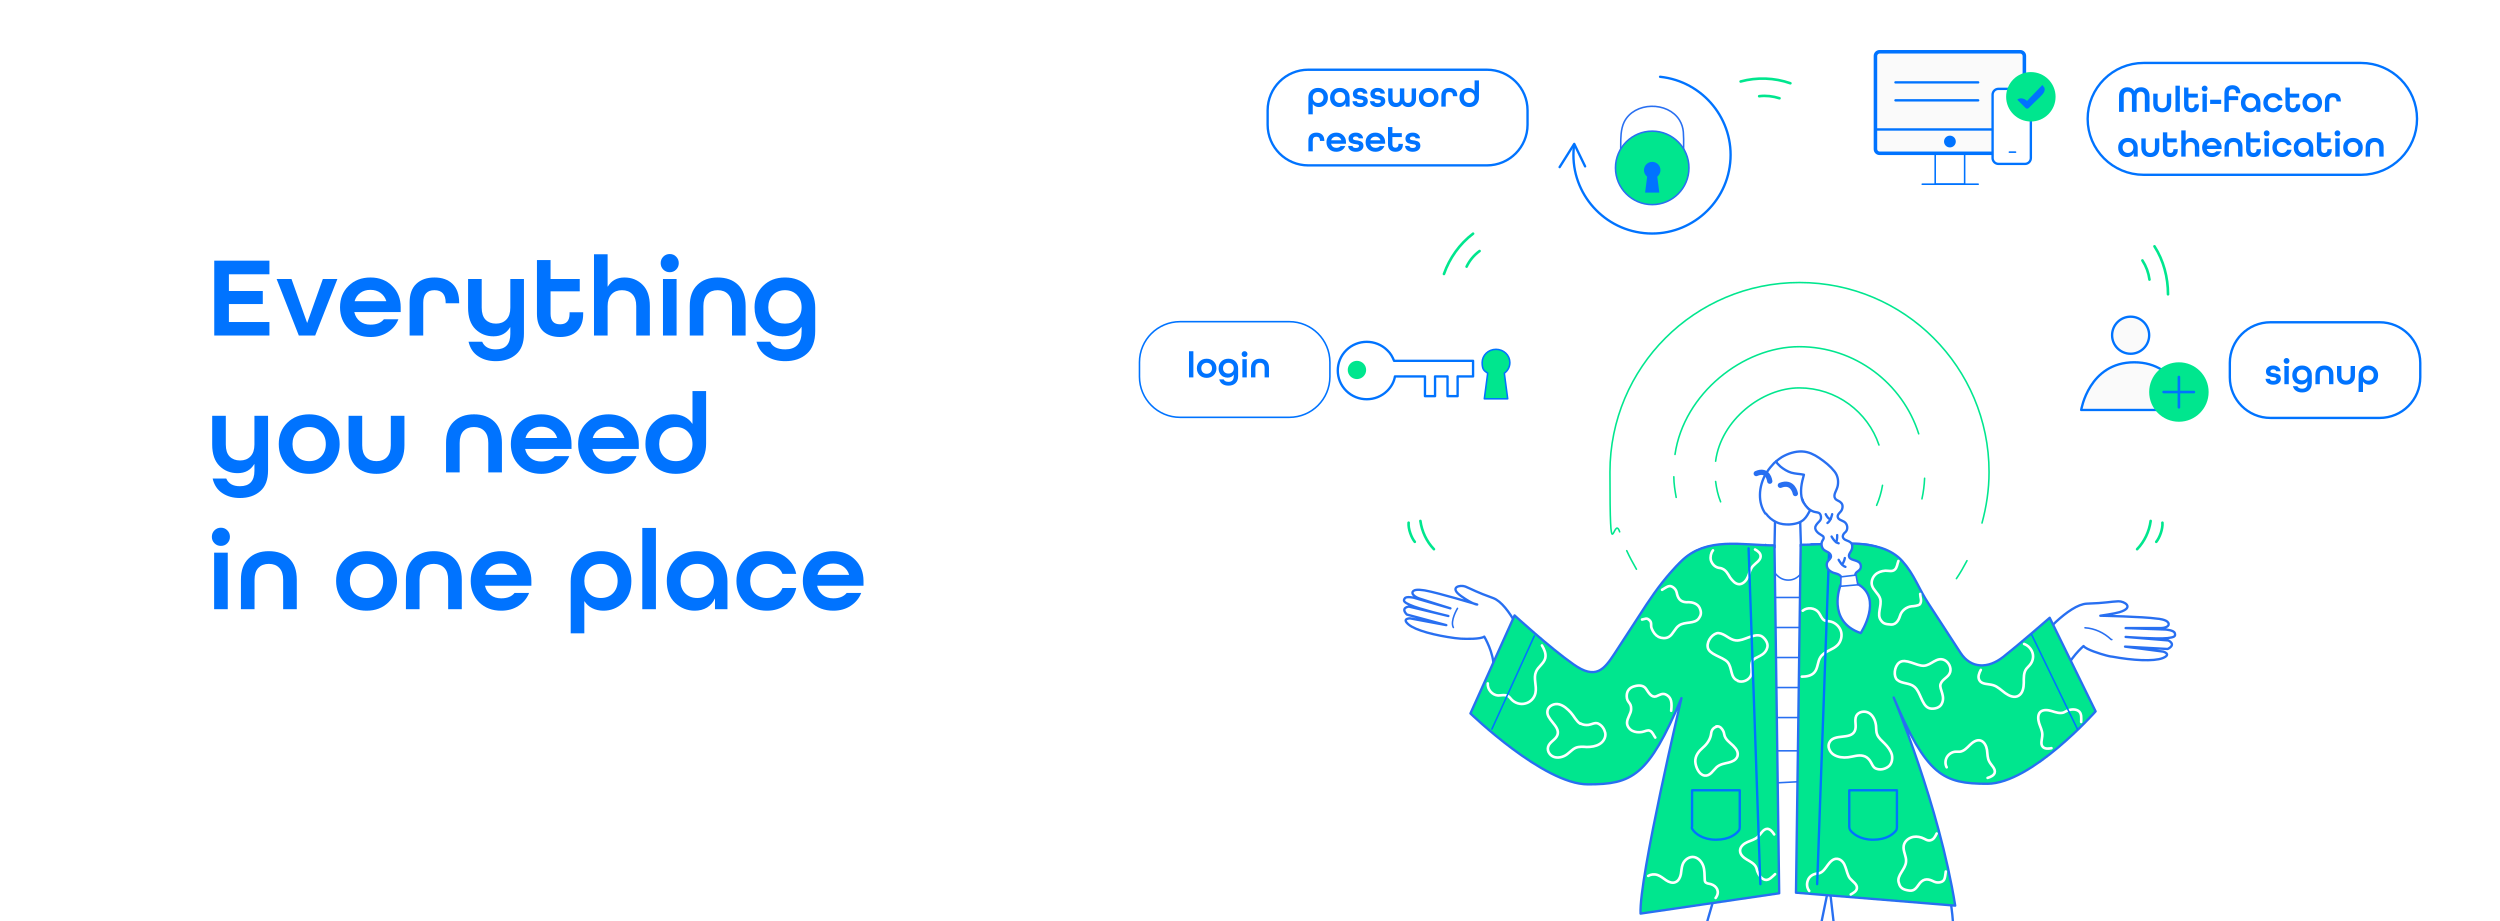 <?xml version="1.0" encoding="UTF-8"?> <svg xmlns="http://www.w3.org/2000/svg" width="1900" height="700" viewBox="0 0 1900 700" fill="none"><rect x="0" y="0" width="1900" height="700" fill="#333333" stroke="none"/><g clip-path="url(#clip0_17_803)"><rect width="1900" height="700" fill="white"></rect><path d="M1418.18 579.122L1331.61 596.123C1331.61 596.123 1323.56 609.769 1319.08 624.085C1310.58 652.718 1306.11 671.733 1298.05 698.352C1296.49 703.274 1291.79 727.209 1291.79 727.209L1378.58 728.775L1390.22 671.956L1396.7 728.104C1396.7 728.104 1485.96 729.446 1485.74 727.657C1484.17 671.062 1474.77 605.966 1417.73 578.898L1418.18 579.122Z" fill="white" stroke="#286FF1" stroke-width="1.8" stroke-linecap="round" stroke-linejoin="round"></path><path d="M1368.74 415.377L1368.07 394.126C1362.48 397.929 1349.06 394.126 1349.06 394.126L1348.61 416.048H1341.23C1341.23 416.048 1338.1 441.55 1358.68 442.668C1379.48 443.787 1376.12 415.153 1376.12 415.153H1368.74V415.377Z" fill="white" stroke="#286FF1" stroke-width="1.8" stroke-linecap="round" stroke-linejoin="round"></path><path d="M1159.59 489.42C1159.59 489.42 1147.28 458.998 1134.75 454.524C1122.23 450.05 1119.1 448.037 1113.73 445.8C1109.7 444.234 1100.98 446.247 1110.37 452.958C1119.77 459.669 1122.68 459.445 1122.68 459.445C1122.68 459.445 1092.92 450.497 1082.86 448.708C1081.96 448.708 1076.15 447.365 1074.13 449.155C1072.12 450.945 1074.8 453.405 1078.38 454.747C1084.42 456.761 1102.32 462.353 1102.32 462.353L1074.58 454.3C1074.58 454.3 1068.76 452.958 1067.65 454.747C1066.08 456.761 1067.42 457.879 1071.45 459.669C1078.61 463.024 1100.75 468.169 1100.75 468.169L1070.78 461.011C1070.78 461.011 1064.07 461.682 1069.21 467.051L1099.19 475.104L1071.67 469.959C1071.67 469.959 1064.96 469.959 1070.55 474.656C1075.92 479.13 1090.69 482.933 1105.67 484.946C1106.79 484.946 1109.03 485.394 1110.15 485.394C1114.4 485.618 1125.36 485.841 1128.04 483.828C1128.04 483.828 1135.43 496.131 1135.2 507.54L1159.59 489.197V489.42Z" fill="white" stroke="#286FF1" stroke-width="1.8" stroke-linecap="round" stroke-linejoin="round"></path><path d="M1107.69 462.353C1107.69 462.353 1101.87 471.971 1104.56 476.893Z" fill="white"></path><path d="M1107.69 462.353C1107.69 462.353 1101.87 471.971 1104.56 476.893" stroke="#286FF1" stroke-width="1.2" stroke-linecap="round" stroke-linejoin="round"></path><path d="M1549.94 485.617C1549.94 485.617 1572.08 459.221 1586.18 458.774C1600.27 458.326 1604.07 457.208 1609.89 456.984C1614.36 456.76 1622.64 461.682 1610.78 465.261C1607.2 466.379 1596.24 467.945 1596.24 467.945C1596.24 467.945 1628.9 468.616 1639.42 470.182C1640.31 470.182 1646.57 470.853 1647.92 473.314C1649.26 475.774 1645.9 477.34 1641.88 477.34C1635.16 477.34 1615.48 477.34 1615.48 477.34L1645.9 478.459C1645.9 478.459 1652.17 478.906 1652.84 481.143C1653.73 483.828 1652.17 484.275 1647.47 484.946C1639.19 485.841 1615.48 484.051 1615.48 484.051L1647.92 486.736C1647.92 486.736 1654.4 489.644 1647.47 493.223L1615.03 491.433L1644.11 495.236C1644.11 495.236 1650.82 497.249 1643.67 500.157C1636.73 502.842 1620.85 501.947 1605.19 499.039C1604.07 499.039 1601.61 498.368 1600.72 498.144C1596.47 497.026 1585.5 493.67 1583.49 490.986C1583.49 490.986 1572.08 500.828 1568.73 512.237L1550.38 485.841L1549.94 485.617Z" fill="white" stroke="#286FF1" stroke-width="1.8" stroke-linecap="round" stroke-linejoin="round"></path><path d="M1584.61 477.116C1591.99 477.564 1599.15 480.919 1604.52 486.064C1604.52 486.064 1605.19 486.064 1604.96 486.064" stroke="#286FF1" stroke-width="1.2" stroke-linecap="round" stroke-linejoin="round"></path><path d="M1341.23 414.704C1341.23 414.704 1314.83 414.704 1304.77 414.704C1295.59 414.704 1277.92 418.06 1259.36 450.943C1248.62 469.734 1226.92 500.828 1220.21 510.67C1212.16 522.75 1200.97 512.013 1190.23 502.841C1175.47 490.314 1154.44 476.445 1154.44 476.445L1135.2 518.5C1135.2 518.5 1165.85 528.566 1178.38 538.856C1192.25 550.265 1215.06 575.99 1246.83 548.028C1278.37 520.066 1297.38 476.445 1297.38 476.445C1294.7 509.552 1313.49 577.332 1332.06 595.899L1424 591.201C1424 591.201 1426.46 515.815 1428.47 495.683C1442.12 515.368 1448.38 524.987 1462.7 542.435C1485.29 570.174 1511.46 561.45 1530.92 544.896C1543.23 534.382 1568.95 495.683 1568.95 495.683L1555.08 473.984C1555.08 473.984 1535.62 492.327 1520.86 504.631C1510.12 513.802 1502.29 523.197 1496.03 517.381C1489.76 511.565 1478.13 488.524 1475 482.261C1467.17 466.826 1464.93 461.904 1453.75 439.311C1438.76 409.112 1407.67 413.362 1407.67 413.362H1376.57C1376.57 413.362 1374.34 440.877 1359.12 440.877C1343.91 440.877 1341.68 414.257 1341.68 414.257L1341.23 414.704Z" fill="white" stroke="#286FF1" stroke-width="1.2" stroke-miterlimit="10"></path><path d="M1380.6 431.259H1435.18" stroke="#286FF1" stroke-width="1.2" stroke-miterlimit="10"></path><path d="M1294.03 431.259H1334.29" stroke="#286FF1" stroke-width="1.2" stroke-miterlimit="10"></path><path d="M1265.17 454.076H1452.41" stroke="#286FF1" stroke-width="1.2" stroke-miterlimit="10"></path><path d="M1302.75 476.893H1461.8" stroke="#286FF1" stroke-width="1.2" stroke-miterlimit="10"></path><path d="M1305.21 499.71H1419.75" stroke="#286FF1" stroke-width="1.2" stroke-miterlimit="10"></path><path d="M1308.79 522.526H1419.75" stroke="#286FF1" stroke-width="1.2" stroke-miterlimit="10"></path><path d="M1313.94 545.344H1415.72" stroke="#286FF1" stroke-width="1.2" stroke-miterlimit="10"></path><path d="M1323.33 570.621H1413.93" stroke="#286FF1" stroke-width="1.2" stroke-miterlimit="10"></path><path d="M1277.92 530.581C1277.92 530.581 1245.48 667.707 1246.83 694.327L1352.19 678.892L1348.61 414.483C1324 414.483 1296.94 407.548 1277.7 426.562C1267.63 436.405 1259.13 447.59 1251.3 459.446C1243.25 471.749 1235.19 484.276 1227.14 496.579C1219.09 508.883 1212.83 516.936 1195.82 504.856C1177.93 492.329 1151.08 467.722 1151.08 467.722L1117.53 542.213C1117.53 542.213 1173.23 596.124 1206.79 596.124C1240.34 596.124 1252.87 590.085 1277.92 530.581Z" fill="#00E68E" stroke="#286FF1" stroke-width="1.8" stroke-linecap="round" stroke-linejoin="round"></path><path d="M1439.21 530.133C1439.21 530.133 1473.66 611.559 1485.96 688.287L1364.94 678.444L1368.52 414.034C1393.13 414.034 1428.69 407.547 1445.69 426.338C1455.09 436.851 1458 447.142 1465.83 458.997C1473.88 471.301 1481.93 483.828 1489.99 496.131C1498.04 508.434 1511.01 508.211 1522.42 499.263C1533.83 490.315 1557.77 469.511 1557.77 469.511L1592.66 540.647C1592.66 540.647 1543.9 595.676 1510.34 595.676C1476.79 595.676 1464.26 589.636 1439.21 530.133Z" fill="#00E68E" stroke="#286FF1" stroke-width="1.8" stroke-linecap="round" stroke-linejoin="round"></path><path d="M1405.43 600.598H1441.67V628.783C1441.67 629.678 1441.44 630.797 1440.77 631.468C1438.98 633.705 1434.06 638.179 1423.55 638.179C1413.03 638.179 1407.67 633.034 1406.1 630.797C1405.65 630.126 1405.43 629.231 1405.43 628.336V600.821V600.598Z" fill="#00E68E" stroke="#0073FF" stroke-width="1.8" stroke-linecap="round" stroke-linejoin="round"></path><path d="M1505.42 509.106C1504.08 511.567 1502.96 514.475 1504.31 516.936C1506.09 520.291 1511.02 519.62 1514.82 520.738C1518.4 521.857 1520.86 524.541 1523.99 526.778C1527.12 529.015 1530.92 530.581 1534.06 528.792C1537.19 527.002 1538.08 522.752 1538.08 518.949C1538.08 515.146 1537.86 511.12 1540.1 508.211C1540.77 507.317 1541.89 506.422 1542.56 505.527C1544.79 503.066 1545.69 499.487 1544.79 496.356C1543.9 493.224 1541.44 490.539 1538.31 489.421" stroke="white" stroke-width="2" stroke-linecap="round" stroke-linejoin="round"></path><path d="M1510.57 591.202C1512.8 590.531 1515.27 589.413 1515.94 587.399C1516.83 584.268 1513.48 581.807 1511.91 578.899C1510.34 576.215 1510.57 573.083 1510.12 569.951C1509.67 567.043 1508.11 563.687 1505.2 562.793C1502.29 561.898 1499.16 564.135 1497.15 566.148C1494.91 568.385 1492.67 570.846 1489.54 571.293C1488.65 571.293 1487.53 571.293 1486.41 571.293C1483.72 571.293 1481.04 573.083 1479.7 575.32C1478.36 577.557 1478.13 580.688 1479.47 583.149" stroke="white" stroke-width="2" stroke-linecap="round" stroke-linejoin="round"></path><path d="M1406.55 679.787C1408.56 678.669 1411.02 677.327 1411.25 675.09C1411.69 671.958 1407.89 669.945 1405.88 667.484C1404.09 665.023 1403.64 661.892 1402.52 658.984C1401.63 656.076 1399.61 653.168 1396.48 652.72C1393.35 652.273 1390.89 654.957 1389.1 657.418C1387.31 659.878 1385.52 662.786 1382.61 663.681C1381.72 663.905 1380.6 663.905 1379.71 664.129C1377.02 664.8 1374.78 666.589 1373.89 669.274C1372.99 671.734 1373.22 674.866 1375.01 677.103" stroke="white" stroke-width="2" stroke-linecap="round" stroke-linejoin="round"></path><path d="M1559.11 568.609C1556.87 569.056 1554.19 569.28 1552.62 567.714C1550.38 565.477 1552.17 561.674 1552.17 558.319C1552.17 555.187 1550.61 552.502 1549.71 549.594C1548.82 546.686 1548.6 543.107 1550.61 541.094C1552.85 539.081 1556.42 539.528 1559.33 540.423C1562.24 541.318 1565.37 542.436 1568.28 541.541C1569.18 541.094 1570.07 540.646 1570.96 540.199C1573.43 539.081 1577 538.633 1579.47 540.199C1582.37 541.989 1581.7 546.015 1581.7 548.7" stroke="white" stroke-width="2" stroke-linecap="round" stroke-linejoin="round"></path><path d="M1459.34 451.392C1459.34 454.3 1460.91 456.537 1459.12 459.221C1458.22 460.34 1453.97 460.787 1452.86 460.787C1448.83 461.235 1445.25 464.143 1444.13 467.722C1443.46 469.959 1441.67 474.88 1437.2 474.656C1432.72 474.433 1431.16 473.762 1429.59 471.525C1426.01 467.051 1430.49 460.34 1428.92 454.971C1427.8 451.168 1423.55 448.484 1422.66 444.681C1421.98 441.997 1423.1 438.865 1425.12 436.852C1427.13 434.838 1430.04 433.944 1432.95 433.72C1435.41 433.72 1438.09 434.615 1439.88 433.049C1441.89 431.483 1441.89 428.575 1442.79 426.338" stroke="white" stroke-width="2" stroke-linecap="round" stroke-linejoin="round"></path><path d="M1478.8 662.337C1478.13 667.259 1478.13 669.496 1475 670.39C1471.87 671.285 1469.63 669.943 1468.74 669.496C1464.49 667.482 1461.13 667.93 1458 672.627C1454.87 677.325 1452.85 677.325 1448.83 676.43C1444.8 675.535 1443.68 673.299 1443.01 670.614C1441.44 665.245 1448.16 660.771 1448.6 654.955C1449.05 650.929 1446.14 646.902 1446.81 642.876C1447.26 639.968 1449.5 637.731 1452.18 636.612C1454.87 635.494 1457.77 635.717 1460.46 636.612C1463.14 637.507 1464.71 639.297 1467.17 638.625C1469.63 637.954 1470.53 636.165 1471.87 633.48" stroke="white" stroke-width="2" stroke-linecap="round" stroke-linejoin="round"></path><path d="M1477.91 501.723C1481.04 503.289 1483.05 507.315 1482.16 510.671C1481.04 514.921 1476.12 515.816 1474.77 520.066C1473.66 523.869 1479.25 529.461 1475.22 535.725C1473.21 538.633 1468.29 539.08 1466.05 538.186C1462.92 537.067 1461.35 533.264 1460.01 530.356C1458.67 527.448 1457.55 524.316 1455.09 522.079C1451.29 518.724 1445.47 519.842 1441.89 516.711C1438.98 514.25 1439.43 506.644 1443.46 503.513C1448.15 499.933 1456.43 506.197 1462.02 505.973C1467.84 505.75 1471.87 498.815 1477.91 501.723V501.723Z" stroke="white" stroke-width="2" stroke-linecap="round" stroke-linejoin="round"></path><path d="M1370.09 464.143C1373.44 461.235 1379.48 461.906 1382.17 465.485C1383.73 467.499 1384.4 470.407 1386.64 471.525C1387.76 471.973 1388.88 471.973 1390.22 472.196C1394.02 472.644 1397.6 475.552 1398.94 479.131C1400.29 482.71 1399.39 487.184 1396.71 490.092C1392.9 494.118 1386.42 494.79 1383.51 499.487C1381.27 502.843 1381.72 507.764 1379.03 510.896C1376.8 513.58 1372.99 514.251 1369.42 514.251" stroke="white" stroke-width="2" stroke-linecap="round" stroke-linejoin="round"></path><path d="M1415.94 574.426C1412.14 573.531 1408.34 575.097 1404.54 575.544C1400.73 575.992 1396.71 575.544 1393.58 573.531C1390.44 571.518 1388.43 567.044 1390.67 563.688C1394.47 557.649 1406.1 562.123 1409.46 555.859C1411.47 552.28 1409.01 547.582 1410.8 544.003C1412.59 540.648 1417.51 539.977 1420.64 541.99C1423.77 544.003 1425.34 547.806 1425.79 551.609C1426.01 553.846 1425.79 556.306 1426.68 558.32C1427.8 561.004 1430.26 563.017 1432.27 565.031C1434.74 567.491 1436.97 570.399 1437.87 573.755C1438.54 577.11 1437.64 581.137 1434.74 582.926C1432.05 584.716 1428.7 585.387 1425.56 584.045C1423.33 583.15 1422.43 579.795 1421.09 578.005C1419.75 576.215 1418.18 574.873 1415.94 574.426V574.426Z" stroke="white" stroke-width="2" stroke-linecap="round" stroke-linejoin="round"></path><path d="M1333.84 417.613C1335.86 418.732 1338.09 420.298 1338.09 422.758C1338.09 425.89 1334.52 427.68 1332.28 430.14C1330.26 432.377 1329.59 435.509 1328.48 438.193C1327.36 440.878 1325.12 443.786 1321.99 444.009C1318.86 444.009 1316.62 441.325 1314.83 438.864C1313.26 436.18 1311.7 433.272 1308.79 432.154C1307.9 431.706 1306.78 431.706 1305.88 431.482C1303.2 430.811 1301.18 428.574 1300.29 425.89C1299.62 423.206 1300.29 420.298 1301.86 418.284" stroke="white" stroke-width="2" stroke-linecap="round" stroke-linejoin="round"></path><path d="M1348.38 634.153C1347.04 632.139 1345.48 630.126 1343.24 629.902C1340.11 629.902 1338.32 633.705 1336.08 635.942C1333.84 637.955 1330.71 638.85 1328.03 639.969C1325.34 641.087 1322.44 643.548 1322.44 646.456C1322.44 649.588 1325.12 651.825 1327.8 653.391C1330.49 654.956 1333.62 656.522 1334.74 659.43C1335.19 660.325 1335.19 661.444 1335.63 662.338C1336.53 665.023 1338.77 667.931 1341.23 668.602C1344.36 669.497 1347.04 666.141 1349.06 664.352" stroke="white" stroke-width="2" stroke-linecap="round" stroke-linejoin="round"></path><path d="M1270.09 540.2C1270.76 533.937 1270.31 530.581 1266.96 528.344C1263.6 526.107 1261.14 528.344 1258.68 529.239C1255.33 530.357 1253.09 526.778 1251.08 523.646C1249.51 521.186 1246.38 520.291 1241.9 521.633C1238.77 522.528 1236.31 524.765 1236.31 529.015C1236.31 534.16 1239.89 533.713 1239.67 538.858C1239.67 542.437 1236.54 545.569 1236.54 549.372C1236.54 551.832 1238.33 554.293 1240.56 555.411C1242.8 556.53 1245.48 556.754 1247.94 556.306C1250.41 555.859 1252.2 554.517 1253.98 555.411C1256 556.306 1256.67 558.767 1258.01 560.556" stroke="white" stroke-width="2" stroke-linecap="round" stroke-linejoin="round"></path><path d="M1263.16 448.26C1267.18 445.799 1268.75 444.457 1271.43 446.247C1274.12 448.036 1274.34 450.497 1274.57 451.615C1275.68 455.866 1278.14 458.103 1283.51 457.655C1285.75 457.655 1290.22 458.55 1291.79 462.129C1293.36 465.708 1292.68 467.722 1291.12 469.959C1287.99 474.433 1280.6 472.196 1276.13 475.327C1272.78 477.564 1271.66 482.038 1268.3 484.051C1265.84 485.394 1262.93 485.17 1260.47 484.051C1258.01 482.709 1256.45 480.472 1255.33 477.788C1254.21 475.104 1255.77 473.314 1253.54 471.301C1251.3 469.288 1250.63 470.406 1247.95 470.853" stroke="white" stroke-width="2" stroke-linecap="round" stroke-linejoin="round"></path><path d="M1320.87 517.605C1324.23 518.723 1328.25 517.381 1330.27 514.249C1332.5 510.446 1329.82 506.42 1331.83 502.393C1333.62 498.814 1341.67 499.038 1343.24 491.656C1343.91 488.301 1340.78 484.498 1338.54 483.379C1335.63 482.037 1331.83 483.379 1328.7 484.498C1325.57 485.616 1322.66 486.958 1319.3 486.735C1314.38 486.287 1311.03 481.59 1306.11 481.142C1302.3 480.919 1297.16 486.511 1297.83 491.656C1298.5 497.472 1309.01 499.038 1312.82 503.065C1316.84 507.538 1314.61 515.144 1320.87 517.381V517.605Z" stroke="white" stroke-width="2" stroke-linecap="round" stroke-linejoin="round"></path><path d="M1304.32 552.054C1305.66 551.83 1307.22 552.054 1308.57 553.844C1309.91 555.633 1310.13 556.528 1310.36 557.87C1311.03 562.12 1314.61 564.134 1317.29 566.818C1319.98 569.502 1321.32 571.963 1320.42 574.871C1319.3 577.779 1316.4 578.898 1313.71 579.569C1311.03 580.24 1307.22 580.687 1304.54 583.148C1301.86 585.609 1299.62 590.082 1295.37 589.411C1291.12 588.74 1288.66 582.7 1288.43 578.898C1288.21 574.424 1291.12 570.844 1294.25 568.16C1297.38 565.476 1300.07 561.673 1300.51 557.199C1300.74 554.738 1302.53 552.725 1304.76 552.278L1304.32 552.054Z" stroke="white" stroke-width="2" stroke-linecap="round" stroke-linejoin="round"></path><path d="M1130.73 519.396C1130.28 523.87 1134.08 528.344 1138.56 528.568C1141.02 528.568 1143.93 527.673 1146.16 529.015C1147.28 529.686 1147.73 530.581 1148.62 531.476C1151.31 534.384 1155.56 535.726 1159.36 534.607C1163.16 533.713 1166.3 530.357 1166.97 526.554C1168.09 521.185 1165.18 515.369 1167.41 510.448C1168.98 506.645 1173.23 504.408 1174.35 500.382C1175.24 497.026 1173.68 493.447 1171.89 490.539" stroke="white" stroke-width="2" stroke-linecap="round" stroke-linejoin="round"></path><path d="M1200.97 550.042C1197.84 548.029 1196.27 544.226 1193.81 541.542C1191.35 538.857 1188.44 536.173 1184.86 535.278C1181.28 534.383 1176.81 536.396 1176.14 539.976C1174.57 546.687 1185.76 551.608 1183.74 558.319C1182.63 562.122 1177.7 563.688 1176.59 567.49C1175.47 571.07 1178.38 574.872 1181.95 575.543C1185.53 576.215 1189.34 574.872 1192.02 572.412C1193.81 571.069 1195.38 569.28 1197.39 568.385C1200.07 567.267 1202.98 567.49 1205.89 567.714C1209.25 567.714 1212.82 567.267 1215.73 565.477C1218.64 563.688 1220.65 560.332 1219.98 556.977C1219.31 554.069 1217.52 551.161 1214.39 549.818C1212.15 548.924 1209.25 550.713 1207.23 550.937C1205.22 551.161 1202.98 550.937 1201.19 549.818L1200.97 550.042Z" stroke="white" stroke-width="2" stroke-linecap="round" stroke-linejoin="round"></path><path d="M1252.64 665.692C1254.43 664.574 1257.12 664.126 1259.8 665.021C1262.26 665.916 1264.27 667.706 1266.29 669.048C1268.3 670.39 1271.21 671.508 1273.45 670.39C1275.68 669.495 1277.02 666.811 1277.47 664.35C1277.92 661.889 1277.92 659.429 1278.81 656.968C1280.16 653.389 1283.96 650.705 1287.54 651.376C1290.89 652.047 1293.35 654.955 1294.47 658.087C1295.59 661.218 1295.37 664.798 1295.59 668.153C1295.59 668.824 1295.59 669.271 1295.82 669.943C1296.49 671.508 1298.5 671.508 1300.29 671.956C1304.76 673.298 1307.45 677.772 1303.87 682.47" stroke="white" stroke-width="2" stroke-linecap="round" stroke-linejoin="round"></path><path d="M1285.97 600.598H1322.21V628.783C1322.21 629.678 1321.99 630.797 1321.32 631.468C1319.53 633.705 1314.61 638.179 1304.09 638.179C1293.58 638.179 1288.21 633.034 1286.65 630.797C1285.08 628.56 1285.97 629.231 1285.97 628.336V600.821V600.598Z" fill="#00E68E" stroke="#0073FF" stroke-width="1.8" stroke-linecap="round" stroke-linejoin="round"></path><path d="M1544.12 482.483L1578.79 554.066" stroke="#0073FF" stroke-width="1.2" stroke-linecap="round" stroke-linejoin="round"></path><path d="M1166.07 483.379L1133.86 554.067" stroke="#0073FF" stroke-width="1.2" stroke-linecap="round" stroke-linejoin="round"></path><path d="M1328.92 416.718L1337.87 671.956" stroke="#0073FF" stroke-width="1.8" stroke-linecap="round" stroke-linejoin="round"></path><path d="M1390.21 416.718L1381.04 671.956" stroke="#0073FF" stroke-width="1.8" stroke-linecap="round" stroke-linejoin="round"></path><path d="M1349.95 350.504C1351.29 349.386 1352.86 348.267 1354.2 347.373C1358.9 344.688 1364.27 342.899 1369.64 343.122C1374.56 343.346 1378.58 345.359 1382.61 348.044C1386.86 350.952 1391.11 354.307 1394.24 358.334C1396.7 361.465 1397.37 365.268 1396.7 369.071C1396.03 372.874 1392.68 376.229 1394.91 379.138C1396.03 380.48 1398.05 380.703 1399.16 382.046C1400.95 383.611 1400.51 386.743 1399.16 388.533C1398.05 389.875 1396.26 391.217 1396.7 393.007C1397.15 395.02 1399.84 395.467 1401.63 396.586C1404.09 398.152 1404.76 401.955 1402.74 404.192C1402.07 404.863 1401.4 405.31 1400.95 406.205C1400.51 407.1 1400.06 408.218 1401.4 409.56C1402.97 411.126 1407.22 411.126 1407.66 414.482C1408.34 418.956 1404.09 420.745 1405.43 423.429C1406.55 426.338 1413.26 425.219 1414.15 429.469C1415.05 433.72 1410.8 433.943 1410.13 436.18C1409.45 438.417 1411.69 443.786 1411.69 443.786C1431.6 454.523 1414.15 481.143 1414.15 481.143C1387.98 472.195 1398.72 444.904 1398.72 444.904C1400.51 442.22 1400.73 438.417 1397.37 436.628C1396.03 435.957 1394.69 435.733 1393.35 435.285C1391.56 434.614 1389.99 433.496 1389.1 432.154C1388.2 430.588 1387.98 428.575 1388.87 427.009C1389.77 425.443 1391.56 424.548 1391.56 422.758C1391.56 421.64 1390.66 420.521 1389.55 419.85C1388.43 419.179 1387.31 418.732 1386.41 418.061C1384.4 416.495 1383.73 413.139 1385.07 410.902C1385.52 410.231 1386.19 409.337 1385.97 408.442C1385.97 407.547 1384.85 407.1 1384.18 406.652C1381.72 405.31 1378.14 402.402 1380.15 399.27C1382.16 396.138 1384.18 395.915 1383.95 392.783C1383.51 388.98 1381.05 389.651 1378.81 388.98C1376.57 388.309 1371.43 385.848 1369.86 379.585L1350.17 354.755V350.281" fill="white"></path><path d="M1349.95 350.504C1351.29 349.386 1352.86 348.267 1354.2 347.373C1358.9 344.688 1364.27 342.899 1369.64 343.122C1374.56 343.346 1378.58 345.359 1382.61 348.044C1386.86 350.952 1391.11 354.307 1394.24 358.334C1396.7 361.465 1397.37 365.268 1396.7 369.071C1396.03 372.874 1392.68 376.229 1394.91 379.138C1396.03 380.48 1398.05 380.703 1399.16 382.046C1400.95 383.611 1400.51 386.743 1399.16 388.533C1398.05 389.875 1396.26 391.217 1396.7 393.007C1397.15 395.02 1399.84 395.467 1401.63 396.586C1404.09 398.152 1404.76 401.955 1402.74 404.192C1402.07 404.863 1401.4 405.31 1400.95 406.205C1400.51 407.1 1400.06 408.218 1401.4 409.56C1402.97 411.126 1407.22 411.126 1407.66 414.482C1408.34 418.956 1404.09 420.745 1405.43 423.429C1406.55 426.338 1413.26 425.219 1414.15 429.469C1415.05 433.72 1410.8 433.943 1410.13 436.18C1409.45 438.417 1411.69 443.786 1411.69 443.786C1431.6 454.523 1414.15 481.143 1414.15 481.143C1387.98 472.195 1398.72 444.904 1398.72 444.904C1400.51 442.22 1400.73 438.417 1397.37 436.628C1396.03 435.957 1394.69 435.733 1393.35 435.285C1391.56 434.614 1389.99 433.496 1389.1 432.154C1388.2 430.588 1387.98 428.575 1388.87 427.009C1389.77 425.443 1391.56 424.548 1391.56 422.758C1391.56 421.64 1390.66 420.521 1389.55 419.85C1388.43 419.179 1387.31 418.732 1386.41 418.061C1384.4 416.495 1383.73 413.139 1385.07 410.902C1385.52 410.231 1386.19 409.337 1385.97 408.442C1385.97 407.547 1384.85 407.1 1384.18 406.652C1381.72 405.31 1378.14 402.402 1380.15 399.27C1382.16 396.138 1384.18 395.915 1383.95 392.783C1383.51 388.98 1381.05 389.651 1378.81 388.98C1376.57 388.309 1371.43 385.848 1369.86 379.585L1350.17 354.755V350.281" stroke="#286FF1" stroke-width="1.8" stroke-linecap="round" stroke-linejoin="round"></path><path d="M1392.45 390.77C1392.45 390.77 1391.56 395.691 1388.87 397.48Z" fill="white"></path><path d="M1392.45 390.77C1392.45 390.77 1391.56 395.691 1388.87 397.48" stroke="#286FF1" stroke-width="1.8" stroke-linecap="round" stroke-linejoin="round"></path><path d="M1387.53 390.77C1387.53 390.77 1389.1 394.349 1391.11 394.572Z" fill="white"></path><path d="M1387.53 390.77C1387.53 390.77 1389.1 394.349 1391.11 394.572" stroke="#286FF1" stroke-width="1.8" stroke-linecap="round" stroke-linejoin="round"></path><path d="M1392.01 407.771C1392.01 407.771 1394.24 412.244 1397.37 412.916Z" fill="white"></path><path d="M1392.01 407.771C1392.01 407.771 1394.24 412.244 1397.37 412.916" stroke="#286FF1" stroke-width="1.8" stroke-linecap="round" stroke-linejoin="round"></path><path d="M1397.38 425.443C1397.38 425.443 1399.61 429.917 1402.52 430.812Z" fill="white"></path><path d="M1397.38 425.443C1397.38 425.443 1399.61 429.917 1402.52 430.812" stroke="#286FF1" stroke-width="1.8" stroke-linecap="round" stroke-linejoin="round"></path><path d="M1402.07 424.101C1402.07 424.101 1401.4 427.903 1399.84 428.798Z" fill="white"></path><path d="M1402.07 424.101C1402.07 424.101 1401.4 427.903 1399.84 428.798" stroke="#286FF1" stroke-width="1.8" stroke-linecap="round" stroke-linejoin="round"></path><path d="M1396.26 406.652C1396.26 406.652 1396.48 410.455 1395.36 412.021Z" fill="white"></path><path d="M1396.26 406.652C1396.26 406.652 1396.48 410.455 1395.36 412.021" stroke="#286FF1" stroke-width="1.8" stroke-linecap="round" stroke-linejoin="round"></path><path d="M1342.12 390.322C1344.14 393.006 1346.6 395.243 1349.95 396.809C1353.53 398.599 1356.89 398.599 1359.79 398.599C1371.2 397.928 1372.77 392.783 1375.68 387.861C1373.89 386.519 1370.31 382.269 1369.64 379.808C1367.85 373.321 1369.19 367.057 1370.98 360.794C1367.85 360.123 1364.49 360.123 1361.36 359.228C1358.45 358.333 1355.54 356.544 1353.08 354.53C1352.41 353.859 1351.52 352.964 1350.85 352.293C1350.4 351.846 1350.18 351.175 1349.73 350.728C1349.28 351.175 1348.83 351.399 1348.39 351.846C1346.37 354.083 1344.36 356.32 1343.02 358.557C1343.02 358.781 1342.57 359.228 1342.35 359.452C1336.08 370.189 1336.08 382.269 1341.67 390.322H1342.12Z" fill="white" stroke="#286FF1" stroke-width="1.8" stroke-linecap="round" stroke-linejoin="round"></path><path d="M1364.49 375.11C1364.49 375.11 1362.7 365.044 1353.08 368.847" stroke="#286FF1" stroke-width="4" stroke-linecap="round" stroke-linejoin="round"></path><path d="M1345.03 365.716C1345.03 365.716 1343.91 355.874 1334.74 359.9" stroke="#286FF1" stroke-width="4" stroke-linecap="round" stroke-linejoin="round"></path><path d="M1411.92 444.457L1398.94 445.576L1399.17 438.417L1410.57 437.075L1411.92 444.457Z" fill="white" stroke="#286FF1" stroke-width="1.2" stroke-linecap="round" stroke-linejoin="round"></path><path d="M1493.12 115.623H1470.75V140.006H1493.12V115.623Z" stroke="#0073FF" stroke-width="1.2" stroke-miterlimit="10"></path><path d="M1535.39 39.343H1428.47C1426.74 39.343 1425.34 40.745 1425.34 42.474V113.163C1425.34 114.892 1426.74 116.294 1428.47 116.294H1535.39C1537.12 116.294 1538.53 114.892 1538.53 113.163V42.474C1538.53 40.745 1537.12 39.343 1535.39 39.343Z" fill="#FAFAFA"></path><path d="M1535.4 40.684C1536.29 40.684 1537.18 41.579 1537.18 42.474V113.386C1537.18 114.281 1536.29 115.175 1535.4 115.175H1428.47C1427.57 115.175 1426.68 114.281 1426.68 113.386V42.474C1426.68 41.579 1427.57 40.684 1428.47 40.684H1535.4V40.684ZM1535.4 38H1428.47C1426.01 38 1423.99 40.013 1423.99 42.474V113.386C1423.99 115.846 1426.01 117.86 1428.47 117.86H1535.4C1537.86 117.86 1539.87 115.846 1539.87 113.386V42.474C1539.87 40.013 1537.86 38 1535.4 38Z" fill="#0073FF"></path><path d="M1460.9 140.007H1503.41" stroke="#0073FF" stroke-width="1.2" stroke-linecap="round" stroke-linejoin="round"></path><path d="M1481.93 112.044C1484.4 112.044 1486.41 110.041 1486.41 107.57C1486.41 105.099 1484.4 103.096 1481.93 103.096C1479.46 103.096 1477.46 105.099 1477.46 107.57C1477.46 110.041 1479.46 112.044 1481.93 112.044Z" fill="#0073FF"></path><path d="M1426.23 98.398H1536.96" stroke="#0073FF" stroke-width="1.8" stroke-linecap="round" stroke-linejoin="round"></path><path d="M1538.97 67.528H1518.84C1516.37 67.528 1514.37 69.531 1514.37 72.002V120.097C1514.37 122.568 1516.37 124.571 1518.84 124.571H1538.97C1541.45 124.571 1543.45 122.568 1543.45 120.097V72.002C1543.45 69.531 1541.45 67.528 1538.97 67.528Z" fill="white" stroke="#0073FF" stroke-width="1.8" stroke-linecap="round" stroke-linejoin="round"></path><path d="M1543.45 92.358C1553.83 92.358 1562.24 83.946 1562.24 73.568C1562.24 63.19 1553.83 54.777 1543.45 54.777C1533.07 54.777 1524.66 63.19 1524.66 73.568C1524.66 83.946 1533.07 92.358 1543.45 92.358Z" fill="#00E68E"></path><path d="M1553.29 66.186C1553.07 65.515 1552.62 65.067 1552.17 64.62C1548.15 68.647 1544.57 72.673 1540.54 76.7C1538.75 74.91 1535.17 73.792 1533.16 75.805L1536.29 78.937L1539.42 82.069C1540.09 82.74 1541.21 82.74 1541.88 82.069L1545.91 78.042C1548.15 75.805 1550.61 73.792 1552.62 71.331C1553.96 69.765 1554.41 67.976 1553.51 66.186H1553.29Z" fill="#0073FF"></path><path d="M1527.12 115.623H1531.81" stroke="#0073FF" stroke-width="1.2" stroke-linecap="round" stroke-linejoin="round"></path><path d="M1440.55 62.606H1503.41" stroke="#0073FF" stroke-width="1.8" stroke-linecap="round" stroke-linejoin="round"></path><path d="M1440.55 76.252H1503.41" stroke="#0073FF" stroke-width="1.8" stroke-linecap="round" stroke-linejoin="round"></path><path d="M1619.28 268.857C1627.06 268.857 1633.37 262.547 1633.37 254.764C1633.37 246.981 1627.06 240.671 1619.28 240.671C1611.5 240.671 1605.19 246.981 1605.19 254.764C1605.19 262.547 1611.5 268.857 1619.28 268.857Z" fill="#FAFAFA" stroke="#0073FF" stroke-width="1.8" stroke-linecap="round" stroke-linejoin="round"></path><path d="M1581.7 311.583H1662.9C1662.9 311.583 1656.41 275.344 1621.97 275.344C1587.52 275.344 1581.7 311.583 1581.7 311.583Z" fill="#FAFAFA" stroke="#0073FF" stroke-width="1.8" stroke-linecap="round" stroke-linejoin="round"></path><path d="M1655.97 320.53C1668.44 320.53 1678.56 310.415 1678.56 297.937C1678.56 285.459 1668.44 275.344 1655.97 275.344C1643.49 275.344 1633.37 285.459 1633.37 297.937C1633.37 310.415 1643.49 320.53 1655.97 320.53Z" fill="#00E68E"></path><path d="M1655.97 286.529V309.57" stroke="#0073FF" stroke-width="2" stroke-linecap="round" stroke-linejoin="round"></path><path d="M1644.34 297.938H1667.38" stroke="#0073FF" stroke-width="2" stroke-linecap="round" stroke-linejoin="round"></path><path d="M1033.42 467.05C1018.21 457.207 1006.13 442.89 998.973 426.337" stroke="white" stroke-width="1.2" stroke-linecap="round" stroke-linejoin="round"></path><path d="M1018.66 424.101C1021.57 430.811 1026.04 436.851 1031.63 441.773" stroke="white" stroke-width="1.2" stroke-linecap="round" stroke-linejoin="round"></path><path d="M1097.4 208.232C1101.65 196.153 1109.25 185.415 1119.54 177.586" stroke="#00E68E" stroke-width="2" stroke-linecap="round" stroke-linejoin="round"></path><path d="M1124.47 190.784C1120.22 193.916 1116.86 197.942 1114.62 202.64" stroke="#00E68E" stroke-width="2" stroke-linecap="round" stroke-linejoin="round"></path><path d="M1322.88 61.935C1335.19 58.58 1348.61 59.027 1360.69 63.278" stroke="#00E68E" stroke-width="2" stroke-linecap="round" stroke-linejoin="round"></path><path d="M1352.41 74.686C1347.49 73.121 1342.12 72.449 1336.98 73.121" stroke="#00E68E" stroke-width="2" stroke-linecap="round" stroke-linejoin="round"></path><path d="M1647.69 223.669C1647.69 210.918 1644.33 197.944 1637.4 187.206" stroke="#00E68E" stroke-width="2" stroke-linecap="round" stroke-linejoin="round"></path><path d="M1628.23 197.943C1631.14 202.417 1632.93 207.339 1633.6 212.484" stroke="#00E68E" stroke-width="2" stroke-linecap="round" stroke-linejoin="round"></path><path d="M1261.66 58.358C1294.42 61.777 1318.35 91.121 1314.93 123.883C1311.51 156.645 1282.17 180.576 1249.41 177.157C1216.65 173.739 1192.72 144.395 1196.13 111.633" stroke="#0073FF" stroke-width="1.8" stroke-linecap="round" stroke-linejoin="round"></path><path d="M1204.68 126.447L1196.42 109.354L1185.31 127.017" stroke="#0073FF" stroke-width="1.8" stroke-linecap="round" stroke-linejoin="round"></path><path d="M1231.75 122.742C1231.75 118.754 1231.75 114.765 1231.75 110.777C1231.75 104.794 1231.75 98.242 1234.31 92.829C1242.01 77.16 1267.65 76.875 1276.48 91.404C1278.19 94.253 1279.04 97.102 1279.33 100.236C1279.9 107.643 1279.33 115.335 1279.33 122.742" stroke="#286FF1" stroke-width="1.2" stroke-linecap="round" stroke-linejoin="round"></path><path d="M1255.68 155.505C1271.1 155.505 1283.6 143.005 1283.6 127.586C1283.6 112.167 1271.1 99.667 1255.68 99.667C1240.26 99.667 1227.76 112.167 1227.76 127.586C1227.76 143.005 1240.26 155.505 1255.68 155.505Z" fill="#00E68E" stroke="#286FF1" stroke-width="1.2" stroke-linecap="round" stroke-linejoin="round"></path><path d="M1255.68 135.562C1259.14 135.562 1261.95 132.755 1261.95 129.294C1261.95 125.832 1259.14 123.026 1255.68 123.026C1252.22 123.026 1249.41 125.832 1249.41 129.294C1249.41 132.755 1252.22 135.562 1255.68 135.562Z" fill="#0073FF"></path><path d="M1252.54 128.724H1258.81L1261.09 146.387H1250.27L1252.54 128.724Z" fill="#0073FF"></path><path d="M1079.5 395.914C1080.62 403.967 1084.2 411.573 1089.79 417.389" stroke="#00E68E" stroke-width="2" stroke-linecap="round" stroke-linejoin="round"></path><path d="M1070.55 397.257C1070.11 401.954 1072.79 408.889 1075.25 411.797" stroke="#00E68E" stroke-width="2" stroke-linecap="round" stroke-linejoin="round"></path><path d="M1634.5 395.914C1633.38 403.967 1629.8 411.573 1624.21 417.389" stroke="#00E68E" stroke-width="2" stroke-linecap="round" stroke-linejoin="round"></path><path d="M1643.44 397.257C1643.89 401.954 1641.21 408.889 1638.75 411.797" stroke="#00E68E" stroke-width="2" stroke-linecap="round" stroke-linejoin="round"></path><path d="M1147.49 275.566C1147.49 269.974 1142.81 265.5 1136.97 265.5C1131.12 265.5 1126.44 269.974 1126.44 275.566C1126.44 281.159 1128.08 281.83 1130.65 283.619L1128.08 303.081H1145.85L1143.28 283.619C1145.85 281.83 1147.49 278.922 1147.49 275.566V275.566Z" fill="#00E68E" stroke="#0073FF" stroke-width="1.2" stroke-linecap="round" stroke-linejoin="round"></path><path d="M1100.12 301.069H1107.79V286.081H1119.53V274.225H1059.49C1058.36 271.317 1056.78 268.409 1054.3 266.172C1045.72 257.672 1031.73 257.672 1023.15 266.172C1014.57 274.673 1014.57 288.542 1023.15 297.042C1031.73 305.543 1045.72 305.543 1054.3 297.042C1057.46 293.911 1059.49 290.108 1060.17 286.081H1082.97V301.069H1090.64V286.081H1100.12V301.069V301.069Z" stroke="#0073FF" stroke-width="1.8" stroke-linecap="round" stroke-linejoin="round"></path><path d="M1031.27 288.095C1035.14 288.095 1038.27 284.99 1038.27 281.16C1038.27 277.33 1035.14 274.226 1031.27 274.226C1027.41 274.226 1024.28 277.33 1024.28 281.16C1024.28 284.99 1027.41 288.095 1031.27 288.095Z" fill="#00E68E"></path><path d="M1794.44 47.842H1629.13C1605.65 47.842 1586.62 66.871 1586.62 90.344C1586.62 113.818 1605.65 132.847 1629.13 132.847H1794.44C1817.91 132.847 1836.94 113.818 1836.94 90.344C1836.94 66.871 1817.91 47.842 1794.44 47.842Z" stroke="#0073FF" stroke-width="1.8" stroke-miterlimit="10"></path><path d="M1130.06 52.988H994.274C977.225 52.988 963.404 66.809 963.404 83.858V94.82C963.404 111.869 977.225 125.69 994.274 125.69H1130.06C1147.11 125.69 1160.93 111.869 1160.93 94.82V83.858C1160.93 66.809 1147.11 52.988 1130.06 52.988Z" stroke="#0073FF" stroke-width="1.8" stroke-miterlimit="10"></path><path d="M1808.53 244.92H1725.54C1708.49 244.92 1694.67 258.741 1694.67 275.79V286.751C1694.67 303.8 1708.49 317.621 1725.54 317.621H1808.53C1825.58 317.621 1839.4 303.8 1839.4 286.751V275.79C1839.4 258.741 1825.58 244.92 1808.53 244.92Z" stroke="#0073FF" stroke-width="1.8" stroke-miterlimit="10"></path><path d="M979.862 244.469H896.87C879.821 244.469 866 258.29 866 275.339V286.3C866 303.349 879.821 317.17 896.87 317.17H979.862C996.911 317.17 1010.73 303.349 1010.73 286.3V275.339C1010.73 258.29 996.911 244.469 979.862 244.469Z" stroke="#0073FF" stroke-width="1.2" stroke-miterlimit="10"></path><path d="M1486.86 439.76C1489.76 435.51 1492.45 430.812 1494.91 426.114" stroke="#00E68E" stroke-width="1.2" stroke-linecap="round" stroke-linejoin="round"></path><path d="M1506.32 397.482C1509.67 385.179 1511.68 372.204 1511.68 358.782C1511.68 279.146 1447.26 214.722 1367.62 214.722C1287.99 214.722 1223.56 279.146 1223.56 358.782C1223.56 438.418 1226.25 389.876 1230.95 404.193" stroke="#00E68E" stroke-width="1.2" stroke-linecap="round" stroke-linejoin="round"></path><path d="M1236.31 418.51C1238.55 423.431 1241.01 427.905 1243.7 432.603" stroke="#00E68E" stroke-width="1.2" stroke-linecap="round" stroke-linejoin="round"></path><path d="M1460.68 379.139C1461.8 373.994 1462.47 368.849 1462.7 363.48" stroke="#00E68E" stroke-width="1.2" stroke-linecap="round" stroke-linejoin="round"></path><path d="M1458.22 329.702C1445.92 291.226 1409.91 263.487 1367.4 263.487C1324.9 263.487 1279.71 299.055 1273 345.36" stroke="#00E68E" stroke-width="1.2" stroke-linecap="round" stroke-linejoin="round"></path><path d="M1272.11 362.362C1272.11 367.731 1273 372.876 1273.9 378.021" stroke="#00E68E" stroke-width="1.2" stroke-linecap="round" stroke-linejoin="round"></path><path d="M1426.23 384.058C1428.25 379.36 1429.81 374.215 1430.71 368.847" stroke="#00E68E" stroke-width="1.2" stroke-linecap="round" stroke-linejoin="round"></path><path d="M1428.02 338.199C1419.52 312.921 1395.59 294.802 1367.4 294.802C1339.22 294.802 1307.9 319.185 1303.87 350.502" stroke="#00E68E" stroke-width="1.2" stroke-linecap="round" stroke-linejoin="round"></path><path d="M1303.87 365.937C1304.54 371.305 1305.66 376.45 1307.67 381.372" stroke="#00E68E" stroke-width="1.2" stroke-linecap="round" stroke-linejoin="round"></path><path d="M994.372 86.908V74.196C994.372 71.975 995.054 70.192 996.416 68.848C997.779 67.486 999.562 66.804 1001.76 66.804C1003.95 66.804 1005.73 67.495 1007.11 68.876C1008.51 70.239 1009.21 71.975 1009.21 74.084C1009.21 76.38 1008.52 78.172 1007.14 79.46C1005.78 80.73 1004.19 81.364 1002.38 81.364C1001.35 81.364 1000.44 81.159 999.636 80.748C998.834 80.338 998.208 79.778 997.76 79.068H997.704V86.908H994.372ZM1004.7 71.088C1003.96 70.304 1002.98 69.912 1001.76 69.912C1000.55 69.912 999.571 70.304 998.824 71.088C998.078 71.853 997.704 72.852 997.704 74.084C997.704 75.316 998.078 76.324 998.824 77.108C999.571 77.874 1000.55 78.256 1001.76 78.256C1002.98 78.256 1003.96 77.874 1004.7 77.108C1005.47 76.324 1005.85 75.316 1005.85 74.084C1005.85 72.852 1005.47 71.853 1004.7 71.088Z" fill="#0073FF"></path><path d="M1025.69 74.196V81H1022.64V78.424H1022.58C1022.19 79.32 1021.56 80.039 1020.7 80.58C1019.84 81.103 1018.84 81.364 1017.68 81.364C1015.87 81.364 1014.27 80.73 1012.89 79.46C1011.53 78.172 1010.85 76.38 1010.85 74.084C1010.85 71.975 1011.54 70.239 1012.92 68.876C1014.32 67.495 1016.11 66.804 1018.3 66.804C1020.5 66.804 1022.28 67.486 1023.64 68.848C1025.01 70.192 1025.69 71.975 1025.69 74.196ZM1015.33 77.108C1016.09 77.874 1017.08 78.256 1018.3 78.256C1019.51 78.256 1020.49 77.874 1021.24 77.108C1021.98 76.324 1022.36 75.316 1022.36 74.084C1022.36 72.852 1021.98 71.853 1021.24 71.088C1020.49 70.304 1019.51 69.912 1018.3 69.912C1017.08 69.912 1016.09 70.304 1015.33 71.088C1014.58 71.853 1014.21 72.852 1014.21 74.084C1014.21 75.316 1014.58 76.324 1015.33 77.108Z" fill="#0073FF"></path><path d="M1039.22 71.144H1035.92C1035.88 70.715 1035.67 70.37 1035.27 70.108C1034.9 69.847 1034.4 69.716 1033.76 69.716C1033.05 69.716 1032.5 69.865 1032.11 70.164C1031.74 70.444 1031.55 70.827 1031.55 71.312C1031.55 71.686 1031.75 71.975 1032.14 72.18C1032.53 72.385 1033.03 72.516 1033.62 72.572C1034.22 72.609 1034.85 72.703 1035.53 72.852C1036.22 73.001 1036.86 73.188 1037.46 73.412C1038.06 73.636 1038.55 74.037 1038.94 74.616C1039.33 75.195 1039.53 75.932 1039.53 76.828C1039.53 78.153 1039 79.246 1037.93 80.104C1036.87 80.944 1035.47 81.364 1033.73 81.364C1032 81.364 1030.6 80.954 1029.53 80.132C1028.49 79.292 1027.95 78.219 1027.91 76.912H1031.27C1031.31 77.939 1032.11 78.452 1033.68 78.452C1035.34 78.452 1036.17 77.911 1036.17 76.828C1036.17 76.455 1035.97 76.175 1035.58 75.988C1035.19 75.783 1034.7 75.662 1034.1 75.624C1033.5 75.568 1032.86 75.475 1032.17 75.344C1031.49 75.195 1030.86 75.008 1030.26 74.784C1029.67 74.56 1029.17 74.159 1028.78 73.58C1028.39 72.983 1028.19 72.227 1028.19 71.312C1028.19 69.987 1028.69 68.904 1029.7 68.064C1030.71 67.224 1032.05 66.804 1033.71 66.804C1035.35 66.804 1036.67 67.215 1037.65 68.036C1038.66 68.858 1039.19 69.894 1039.22 71.144Z" fill="#0073FF"></path><path d="M1052.51 71.144H1049.21C1049.17 70.715 1048.96 70.37 1048.56 70.108C1048.19 69.847 1047.69 69.716 1047.05 69.716C1046.34 69.716 1045.79 69.865 1045.4 70.164C1045.03 70.444 1044.84 70.827 1044.84 71.312C1044.84 71.686 1045.04 71.975 1045.43 72.18C1045.82 72.385 1046.31 72.516 1046.91 72.572C1047.51 72.609 1048.14 72.703 1048.82 72.852C1049.51 73.001 1050.15 73.188 1050.75 73.412C1051.35 73.636 1051.84 74.037 1052.23 74.616C1052.62 75.195 1052.82 75.932 1052.82 76.828C1052.82 78.153 1052.29 79.246 1051.22 80.104C1050.16 80.944 1048.76 81.364 1047.02 81.364C1045.29 81.364 1043.89 80.954 1042.82 80.132C1041.78 79.292 1041.24 78.219 1041.2 76.912H1044.56C1044.6 77.939 1045.4 78.452 1046.97 78.452C1048.63 78.452 1049.46 77.911 1049.46 76.828C1049.46 76.455 1049.26 76.175 1048.87 75.988C1048.48 75.783 1047.98 75.662 1047.39 75.624C1046.79 75.568 1046.15 75.475 1045.46 75.344C1044.78 75.195 1044.15 75.008 1043.55 74.784C1042.95 74.56 1042.46 74.159 1042.07 73.58C1041.68 72.983 1041.48 72.227 1041.48 71.312C1041.48 69.987 1041.98 68.904 1042.99 68.064C1044 67.224 1045.33 66.804 1047 66.804C1048.64 66.804 1049.95 67.215 1050.94 68.036C1051.95 68.858 1052.47 69.894 1052.51 71.144Z" fill="#0073FF"></path><path d="M1063.92 67.168H1067.26V75.064C1067.26 76.128 1067.51 76.931 1068.01 77.472C1068.54 77.995 1069.22 78.256 1070.06 78.256C1070.92 78.256 1071.6 77.995 1072.1 77.472C1072.6 76.95 1072.86 76.147 1072.86 75.064V67.168H1076.19V75.064C1076.19 77.136 1075.66 78.704 1074.59 79.768C1073.53 80.832 1072.13 81.364 1070.39 81.364C1068.26 81.364 1066.68 80.552 1065.63 78.928H1065.58C1064.57 80.552 1062.98 81.364 1060.82 81.364C1059.08 81.364 1057.68 80.832 1056.62 79.768C1055.55 78.704 1055.02 77.136 1055.02 75.064V67.168H1058.35V75.064C1058.35 76.147 1058.6 76.95 1059.11 77.472C1059.61 77.995 1060.29 78.256 1061.15 78.256C1061.99 78.256 1062.66 77.995 1063.17 77.472C1063.67 76.931 1063.92 76.128 1063.92 75.064V67.168Z" fill="#0073FF"></path><path d="M1091.16 68.876C1092.56 70.239 1093.26 71.975 1093.26 74.084C1093.26 76.194 1092.56 77.939 1091.16 79.32C1089.77 80.683 1087.99 81.364 1085.81 81.364C1083.62 81.364 1081.83 80.683 1080.43 79.32C1079.05 77.939 1078.36 76.194 1078.36 74.084C1078.36 71.975 1079.05 70.239 1080.43 68.876C1081.83 67.495 1083.62 66.804 1085.81 66.804C1087.99 66.804 1089.77 67.495 1091.16 68.876ZM1082.84 77.108C1083.6 77.874 1084.59 78.256 1085.81 78.256C1087.02 78.256 1088 77.874 1088.75 77.108C1089.49 76.324 1089.87 75.316 1089.87 74.084C1089.87 72.852 1089.49 71.853 1088.75 71.088C1088 70.304 1087.02 69.912 1085.81 69.912C1084.59 69.912 1083.6 70.304 1082.84 71.088C1082.09 71.853 1081.72 72.852 1081.72 74.084C1081.72 75.316 1082.09 76.324 1082.84 77.108Z" fill="#0073FF"></path><path d="M1107.56 73.104H1104.25V72.964C1104.25 70.93 1103.34 69.912 1101.51 69.912C1099.68 69.912 1098.77 70.93 1098.77 72.964V81H1095.43V72.964C1095.43 70.93 1095.98 69.399 1097.06 68.372C1098.16 67.327 1099.64 66.804 1101.51 66.804C1103.38 66.804 1104.85 67.327 1105.93 68.372C1107.02 69.418 1107.56 70.967 1107.56 73.02V73.104Z" fill="#0073FF"></path><path d="M1124.02 61.12V73.972C1124.02 76.194 1123.33 77.986 1121.97 79.348C1120.61 80.692 1118.83 81.364 1116.62 81.364C1114.44 81.364 1112.65 80.683 1111.25 79.32C1109.87 77.939 1109.18 76.194 1109.18 74.084C1109.18 71.788 1109.86 70.005 1111.22 68.736C1112.6 67.448 1114.2 66.804 1116.01 66.804C1117.03 66.804 1117.95 67.01 1118.75 67.42C1119.55 67.831 1120.18 68.391 1120.63 69.1H1120.68V61.12H1124.02ZM1113.66 77.108C1114.42 77.874 1115.41 78.256 1116.62 78.256C1117.84 78.256 1118.82 77.874 1119.56 77.108C1120.31 76.324 1120.68 75.316 1120.68 74.084C1120.68 72.852 1120.31 71.853 1119.56 71.088C1118.82 70.304 1117.84 69.912 1116.62 69.912C1115.41 69.912 1114.42 70.304 1113.66 71.088C1112.91 71.853 1112.54 72.852 1112.54 74.084C1112.54 75.316 1112.91 76.324 1113.66 77.108Z" fill="#0073FF"></path><path d="M1006.5 107.104H1003.19V106.964C1003.19 104.929 1002.28 103.912 1000.45 103.912C998.619 103.912 997.704 104.929 997.704 106.964V115H994.372V106.964C994.372 104.929 994.914 103.399 995.996 102.372C997.098 101.327 998.582 100.804 1000.45 100.804C1002.31 100.804 1003.79 101.327 1004.87 102.372C1005.95 103.417 1006.5 104.967 1006.5 107.02V107.104Z" fill="#0073FF"></path><path d="M1022.95 109.26H1011.61V109.316C1011.84 110.249 1012.29 110.987 1012.99 111.528C1013.68 112.069 1014.53 112.34 1015.56 112.34C1017.05 112.34 1018.15 111.901 1018.84 111.024H1022.39C1021.87 112.349 1021 113.404 1019.79 114.188C1018.59 114.972 1017.19 115.364 1015.56 115.364C1013.38 115.364 1011.59 114.683 1010.19 113.32C1008.8 111.939 1008.11 110.193 1008.11 108.084C1008.11 105.975 1008.8 104.239 1010.19 102.876C1011.59 101.495 1013.38 100.804 1015.56 100.804C1017.73 100.804 1019.5 101.495 1020.88 102.876C1022.26 104.239 1022.95 105.975 1022.95 108.084V109.26ZM1015.56 103.828C1014.59 103.828 1013.77 104.071 1013.1 104.556C1012.43 105.023 1011.96 105.685 1011.7 106.544V106.6H1019.43V106.544C1019.16 105.704 1018.69 105.041 1018 104.556C1017.33 104.071 1016.51 103.828 1015.56 103.828Z" fill="#0073FF"></path><path d="M1035.91 105.144H1032.61C1032.57 104.715 1032.36 104.369 1031.97 104.108C1031.59 103.847 1031.09 103.716 1030.45 103.716C1029.74 103.716 1029.19 103.865 1028.8 104.164C1028.43 104.444 1028.24 104.827 1028.24 105.312C1028.24 105.685 1028.44 105.975 1028.83 106.18C1029.22 106.385 1029.72 106.516 1030.31 106.572C1030.91 106.609 1031.55 106.703 1032.22 106.852C1032.91 107.001 1033.55 107.188 1034.15 107.412C1034.75 107.636 1035.24 108.037 1035.63 108.616C1036.03 109.195 1036.22 109.932 1036.22 110.828C1036.22 112.153 1035.69 113.245 1034.63 114.104C1033.56 114.944 1032.16 115.364 1030.43 115.364C1028.69 115.364 1027.29 114.953 1026.23 114.132C1025.18 113.292 1024.64 112.219 1024.6 110.912H1027.96C1028 111.939 1028.8 112.452 1030.37 112.452C1032.03 112.452 1032.86 111.911 1032.86 110.828C1032.86 110.455 1032.67 110.175 1032.27 109.988C1031.88 109.783 1031.39 109.661 1030.79 109.624C1030.19 109.568 1029.55 109.475 1028.86 109.344C1028.19 109.195 1027.55 109.008 1026.95 108.784C1026.36 108.56 1025.86 108.159 1025.47 107.58C1025.08 106.983 1024.88 106.227 1024.88 105.312C1024.88 103.987 1025.39 102.904 1026.39 102.064C1027.4 101.224 1028.74 100.804 1030.4 100.804C1032.04 100.804 1033.36 101.215 1034.35 102.036C1035.35 102.857 1035.88 103.893 1035.91 105.144Z" fill="#0073FF"></path><path d="M1052.7 109.26H1041.36V109.316C1041.59 110.249 1042.04 110.987 1042.74 111.528C1043.43 112.069 1044.28 112.34 1045.31 112.34C1046.8 112.34 1047.9 111.901 1048.59 111.024H1052.14C1051.62 112.349 1050.75 113.404 1049.54 114.188C1048.34 114.972 1046.94 115.364 1045.31 115.364C1043.13 115.364 1041.34 114.683 1039.94 113.32C1038.55 111.939 1037.86 110.193 1037.86 108.084C1037.86 105.975 1038.55 104.239 1039.94 102.876C1041.34 101.495 1043.13 100.804 1045.31 100.804C1047.48 100.804 1049.25 101.495 1050.63 102.876C1052.01 104.239 1052.7 105.975 1052.7 108.084V109.26ZM1045.31 103.828C1044.34 103.828 1043.52 104.071 1042.85 104.556C1042.18 105.023 1041.71 105.685 1041.45 106.544V106.6H1049.18V106.544C1048.91 105.704 1048.44 105.041 1047.75 104.556C1047.08 104.071 1046.26 103.828 1045.31 103.828Z" fill="#0073FF"></path><path d="M1066.2 109.316V109.68C1066.2 111.547 1065.68 112.965 1064.66 113.936C1063.65 114.888 1062.28 115.364 1060.54 115.364C1058.8 115.364 1057.42 114.888 1056.4 113.936C1055.39 112.965 1054.88 111.547 1054.88 109.68V96.548H1058.22V101.168H1065.36V104.192H1058.22V109.68C1058.22 111.397 1058.99 112.256 1060.54 112.256C1062.09 112.256 1062.86 111.397 1062.86 109.68V109.316H1066.2Z" fill="#0073FF"></path><path d="M1079.17 105.144H1075.87C1075.83 104.715 1075.62 104.369 1075.22 104.108C1074.85 103.847 1074.35 103.716 1073.71 103.716C1073 103.716 1072.45 103.865 1072.06 104.164C1071.69 104.444 1071.5 104.827 1071.5 105.312C1071.5 105.685 1071.7 105.975 1072.09 106.18C1072.48 106.385 1072.97 106.516 1073.57 106.572C1074.17 106.609 1074.8 106.703 1075.48 106.852C1076.17 107.001 1076.81 107.188 1077.41 107.412C1078.01 107.636 1078.5 108.037 1078.89 108.616C1079.28 109.195 1079.48 109.932 1079.48 110.828C1079.48 112.153 1078.95 113.245 1077.88 114.104C1076.82 114.944 1075.42 115.364 1073.68 115.364C1071.95 115.364 1070.55 114.953 1069.48 114.132C1068.44 113.292 1067.9 112.219 1067.86 110.912H1071.22C1071.26 111.939 1072.06 112.452 1073.63 112.452C1075.29 112.452 1076.12 111.911 1076.12 110.828C1076.12 110.455 1075.92 110.175 1075.53 109.988C1075.14 109.783 1074.65 109.661 1074.05 109.624C1073.45 109.568 1072.81 109.475 1072.12 109.344C1071.44 109.195 1070.81 109.008 1070.21 108.784C1069.61 108.56 1069.12 108.159 1068.73 107.58C1068.34 106.983 1068.14 106.227 1068.14 105.312C1068.14 103.987 1068.64 102.904 1069.65 102.064C1070.66 101.224 1071.99 100.804 1073.66 100.804C1075.3 100.804 1076.61 101.215 1077.6 102.036C1078.61 102.857 1079.13 103.893 1079.17 105.144Z" fill="#0073FF"></path><path d="M1614.04 73.212V85H1610.46V73.212C1610.46 70.954 1611.04 69.246 1612.22 68.088C1613.4 66.912 1614.94 66.324 1616.84 66.324C1619.23 66.324 1620.96 67.248 1622.02 69.096H1622.08C1623.12 67.248 1624.85 66.324 1627.26 66.324C1629.16 66.324 1630.7 66.912 1631.88 68.088C1633.05 69.246 1633.64 70.954 1633.64 73.212V85H1630.06V73.212C1630.06 72.018 1629.77 71.131 1629.19 70.552C1628.63 69.955 1627.88 69.656 1626.95 69.656C1626.01 69.656 1625.26 69.955 1624.68 70.552C1624.12 71.131 1623.84 72.018 1623.84 73.212V85H1620.26V73.212C1620.26 72.018 1619.97 71.131 1619.39 70.552C1618.83 69.955 1618.08 69.656 1617.15 69.656C1616.21 69.656 1615.46 69.955 1614.88 70.552C1614.32 71.131 1614.04 72.018 1614.04 73.212Z" fill="#0073FF"></path><path d="M1646.79 78.364V71.168H1650.12V78.364C1650.12 80.623 1649.51 82.359 1648.27 83.572C1647.04 84.767 1645.38 85.364 1643.29 85.364C1641.2 85.364 1639.54 84.767 1638.31 83.572C1637.07 82.378 1636.46 80.642 1636.46 78.364V71.168H1639.79V78.364C1639.79 79.652 1640.1 80.623 1640.71 81.276C1641.35 81.93 1642.21 82.256 1643.29 82.256C1644.37 82.256 1645.22 81.93 1645.84 81.276C1646.47 80.623 1646.79 79.652 1646.79 78.364Z" fill="#0073FF"></path><path d="M1656.67 85H1653.34V65.12H1656.67V85Z" fill="#0073FF"></path><path d="M1671.2 79.316V79.68C1671.2 81.547 1670.69 82.966 1669.66 83.936C1668.66 84.888 1667.28 85.364 1665.55 85.364C1663.81 85.364 1662.43 84.888 1661.4 83.936C1660.4 82.966 1659.89 81.547 1659.89 79.68V66.548H1663.22V71.168H1670.36V74.192H1663.22V79.68C1663.22 81.398 1664 82.256 1665.55 82.256C1667.1 82.256 1667.87 81.398 1667.87 79.68V79.316H1671.2Z" fill="#0073FF"></path><path d="M1675.53 69.516C1674.91 69.516 1674.39 69.302 1673.96 68.872C1673.53 68.443 1673.32 67.92 1673.32 67.304C1673.32 66.67 1673.53 66.138 1673.96 65.708C1674.39 65.279 1674.91 65.064 1675.53 65.064C1676.16 65.064 1676.68 65.279 1677.1 65.708C1677.52 66.138 1677.74 66.67 1677.74 67.304C1677.74 67.92 1677.52 68.443 1677.1 68.872C1676.68 69.302 1676.16 69.516 1675.53 69.516ZM1677.21 85H1673.88V71.168H1677.21V85Z" fill="#0073FF"></path><path d="M1688.1 79.008H1679.7V75.788H1688.1V79.008Z" fill="#0073FF"></path><path d="M1693.89 85H1690.55V70.86C1690.55 68.863 1691.1 67.351 1692.18 66.324C1693.28 65.279 1694.76 64.756 1696.63 64.756C1698.48 64.756 1699.94 65.279 1701.03 66.324C1702.13 67.37 1702.68 68.882 1702.68 70.86V70.888H1699.37V70.86C1699.37 68.863 1698.46 67.864 1696.63 67.864C1694.8 67.864 1693.89 68.863 1693.89 70.86V73.1H1701V76.124H1693.89V85Z" fill="#0073FF"></path><path d="M1717.92 78.196V85H1714.87V82.424H1714.81C1714.42 83.32 1713.8 84.039 1712.94 84.58C1712.08 85.103 1711.07 85.364 1709.91 85.364C1708.1 85.364 1706.51 84.73 1705.13 83.46C1703.76 82.172 1703.08 80.38 1703.08 78.084C1703.08 75.975 1703.77 74.239 1705.15 72.876C1706.55 71.495 1708.35 70.804 1710.53 70.804C1712.73 70.804 1714.52 71.486 1715.88 72.848C1717.24 74.192 1717.92 75.975 1717.92 78.196ZM1707.56 81.108C1708.33 81.874 1709.32 82.256 1710.53 82.256C1711.74 82.256 1712.72 81.874 1713.47 81.108C1714.22 80.324 1714.59 79.316 1714.59 78.084C1714.59 76.852 1714.22 75.854 1713.47 75.088C1712.72 74.304 1711.74 73.912 1710.53 73.912C1709.32 73.912 1708.33 74.304 1707.56 75.088C1706.82 75.854 1706.44 76.852 1706.44 78.084C1706.44 79.316 1706.82 80.324 1707.56 81.108Z" fill="#0073FF"></path><path d="M1734.73 76.348H1731.37C1731.07 75.602 1730.59 75.014 1729.92 74.584C1729.24 74.136 1728.46 73.912 1727.56 73.912C1726.35 73.912 1725.36 74.304 1724.6 75.088C1723.85 75.854 1723.48 76.852 1723.48 78.084C1723.48 79.316 1723.85 80.324 1724.6 81.108C1725.36 81.874 1726.35 82.256 1727.56 82.256C1728.46 82.256 1729.24 82.042 1729.92 81.612C1730.59 81.164 1731.07 80.567 1731.37 79.82H1734.73C1734.4 81.482 1733.58 82.826 1732.27 83.852C1730.98 84.86 1729.41 85.364 1727.56 85.364C1725.38 85.364 1723.59 84.683 1722.19 83.32C1720.81 81.939 1720.12 80.194 1720.12 78.084C1720.12 75.975 1720.81 74.239 1722.19 72.876C1723.59 71.495 1725.38 70.804 1727.56 70.804C1729.41 70.804 1730.98 71.318 1732.27 72.344C1733.58 73.352 1734.4 74.687 1734.73 76.348Z" fill="#0073FF"></path><path d="M1748.23 79.316V79.68C1748.23 81.547 1747.72 82.966 1746.69 83.936C1745.68 84.888 1744.31 85.364 1742.58 85.364C1740.84 85.364 1739.46 84.888 1738.43 83.936C1737.42 82.966 1736.92 81.547 1736.92 79.68V66.548H1740.25V71.168H1747.39V74.192H1740.25V79.68C1740.25 81.398 1741.03 82.256 1742.58 82.256C1744.12 82.256 1744.9 81.398 1744.9 79.68V79.316H1748.23Z" fill="#0073FF"></path><path d="M1762.66 72.876C1764.06 74.239 1764.76 75.975 1764.76 78.084C1764.76 80.194 1764.06 81.939 1762.66 83.32C1761.28 84.683 1759.5 85.364 1757.31 85.364C1755.13 85.364 1753.34 84.683 1751.94 83.32C1750.56 81.939 1749.87 80.194 1749.87 78.084C1749.87 75.975 1750.56 74.239 1751.94 72.876C1753.34 71.495 1755.13 70.804 1757.31 70.804C1759.5 70.804 1761.28 71.495 1762.66 72.876ZM1754.35 81.108C1755.11 81.874 1756.1 82.256 1757.31 82.256C1758.53 82.256 1759.51 81.874 1760.26 81.108C1761 80.324 1761.38 79.316 1761.38 78.084C1761.38 76.852 1761 75.854 1760.26 75.088C1759.51 74.304 1758.53 73.912 1757.31 73.912C1756.1 73.912 1755.11 74.304 1754.35 75.088C1753.6 75.854 1753.23 76.852 1753.23 78.084C1753.23 79.316 1753.6 80.324 1754.35 81.108Z" fill="#0073FF"></path><path d="M1779.07 77.104H1775.76V76.964C1775.76 74.93 1774.85 73.912 1773.02 73.912C1771.19 73.912 1770.27 74.93 1770.27 76.964V85H1766.94V76.964C1766.94 74.93 1767.48 73.399 1768.57 72.372C1769.67 71.327 1771.15 70.804 1773.02 70.804C1774.89 70.804 1776.36 71.327 1777.44 72.372C1778.53 73.418 1779.07 74.967 1779.07 77.02V77.104Z" fill="#0073FF"></path><path d="M1624.65 112.196V119H1621.6V116.424H1621.54C1621.15 117.32 1620.53 118.039 1619.67 118.58C1618.81 119.103 1617.8 119.364 1616.64 119.364C1614.83 119.364 1613.24 118.73 1611.86 117.46C1610.49 116.172 1609.81 114.38 1609.81 112.084C1609.81 109.975 1610.5 108.239 1611.88 106.876C1613.28 105.495 1615.08 104.804 1617.26 104.804C1619.46 104.804 1621.25 105.486 1622.61 106.848C1623.97 108.192 1624.65 109.975 1624.65 112.196ZM1614.29 115.108C1615.06 115.874 1616.05 116.256 1617.26 116.256C1618.47 116.256 1619.45 115.874 1620.2 115.108C1620.95 114.324 1621.32 113.316 1621.32 112.084C1621.32 110.852 1620.95 109.854 1620.2 109.088C1619.45 108.304 1618.47 107.912 1617.26 107.912C1616.05 107.912 1615.06 108.304 1614.29 109.088C1613.55 109.854 1613.17 110.852 1613.17 112.084C1613.17 113.316 1613.55 114.324 1614.29 115.108Z" fill="#0073FF"></path><path d="M1637.74 112.364V105.168H1641.07V112.364C1641.07 114.623 1640.46 116.359 1639.22 117.572C1637.99 118.767 1636.33 119.364 1634.24 119.364C1632.15 119.364 1630.49 118.767 1629.26 117.572C1628.02 116.378 1627.41 114.642 1627.41 112.364V105.168H1630.74V112.364C1630.74 113.652 1631.05 114.623 1631.66 115.276C1632.3 115.93 1633.16 116.256 1634.24 116.256C1635.32 116.256 1636.17 115.93 1636.79 115.276C1637.42 114.623 1637.74 113.652 1637.74 112.364Z" fill="#0073FF"></path><path d="M1655.13 113.316V113.68C1655.13 115.547 1654.61 116.966 1653.59 117.936C1652.58 118.888 1651.21 119.364 1649.47 119.364C1647.73 119.364 1646.35 118.888 1645.33 117.936C1644.32 116.966 1643.81 115.547 1643.81 113.68V100.548H1647.15V105.168H1654.29V108.192H1647.15V113.68C1647.15 115.398 1647.92 116.256 1649.47 116.256C1651.02 116.256 1651.79 115.398 1651.79 113.68V113.316H1655.13Z" fill="#0073FF"></path><path d="M1661.1 111.804V119H1657.77V99.12H1661.1V107.016H1661.16C1662.05 105.542 1663.41 104.804 1665.22 104.804C1666.97 104.804 1668.45 105.392 1669.64 106.568C1670.84 107.744 1671.43 109.49 1671.43 111.804V119H1668.1V111.804C1668.1 110.516 1667.78 109.546 1667.15 108.892C1666.53 108.239 1665.68 107.912 1664.6 107.912C1663.54 107.912 1662.69 108.248 1662.05 108.92C1661.42 109.592 1661.1 110.554 1661.1 111.804Z" fill="#0073FF"></path><path d="M1688.45 113.26H1677.11V113.316C1677.33 114.25 1677.79 114.987 1678.48 115.528C1679.17 116.07 1680.03 116.34 1681.05 116.34C1682.55 116.34 1683.64 115.902 1684.33 115.024H1687.89C1687.36 116.35 1686.49 117.404 1685.28 118.188C1684.09 118.972 1682.68 119.364 1681.05 119.364C1678.87 119.364 1677.08 118.683 1675.68 117.32C1674.3 115.939 1673.61 114.194 1673.61 112.084C1673.61 109.975 1674.3 108.239 1675.68 106.876C1677.08 105.495 1678.87 104.804 1681.05 104.804C1683.22 104.804 1684.99 105.495 1686.37 106.876C1687.75 108.239 1688.45 109.975 1688.45 112.084V113.26ZM1681.05 107.828C1680.08 107.828 1679.26 108.071 1678.59 108.556C1677.92 109.023 1677.45 109.686 1677.19 110.544V110.6H1684.92V110.544C1684.66 109.704 1684.18 109.042 1683.49 108.556C1682.82 108.071 1682.01 107.828 1681.05 107.828Z" fill="#0073FF"></path><path d="M1704.29 119H1700.96V111.804C1700.96 110.516 1700.64 109.546 1700.01 108.892C1699.39 108.239 1698.54 107.912 1697.46 107.912C1696.38 107.912 1695.52 108.239 1694.88 108.892C1694.27 109.546 1693.96 110.516 1693.96 111.804V119H1690.63V111.804C1690.63 109.546 1691.24 107.819 1692.47 106.624C1693.71 105.411 1695.37 104.804 1697.46 104.804C1699.55 104.804 1701.21 105.402 1702.44 106.596C1703.67 107.791 1704.29 109.527 1704.29 111.804V119Z" fill="#0073FF"></path><path d="M1718.34 113.316V113.68C1718.34 115.547 1717.83 116.966 1716.8 117.936C1715.8 118.888 1714.42 119.364 1712.69 119.364C1710.95 119.364 1709.57 118.888 1708.54 117.936C1707.54 116.966 1707.03 115.547 1707.03 113.68V100.548H1710.36V105.168H1717.5V108.192H1710.36V113.68C1710.36 115.398 1711.14 116.256 1712.69 116.256C1714.24 116.256 1715.01 115.398 1715.01 113.68V113.316H1718.34Z" fill="#0073FF"></path><path d="M1722.67 103.516C1722.05 103.516 1721.53 103.302 1721.1 102.872C1720.67 102.443 1720.46 101.92 1720.46 101.304C1720.46 100.67 1720.67 100.138 1721.1 99.708C1721.53 99.279 1722.05 99.064 1722.67 99.064C1723.3 99.064 1723.83 99.279 1724.24 99.708C1724.67 100.138 1724.88 100.67 1724.88 101.304C1724.88 101.92 1724.67 102.443 1724.24 102.872C1723.83 103.302 1723.3 103.516 1722.67 103.516ZM1724.35 119H1721.02V105.168H1724.35V119Z" fill="#0073FF"></path><path d="M1741.62 110.348H1738.26C1737.96 109.602 1737.48 109.014 1736.81 108.584C1736.14 108.136 1735.35 107.912 1734.46 107.912C1733.24 107.912 1732.25 108.304 1731.49 109.088C1730.74 109.854 1730.37 110.852 1730.37 112.084C1730.37 113.316 1730.74 114.324 1731.49 115.108C1732.25 115.874 1733.24 116.256 1734.46 116.256C1735.35 116.256 1736.14 116.042 1736.81 115.612C1737.48 115.164 1737.96 114.567 1738.26 113.82H1741.62C1741.29 115.482 1740.47 116.826 1739.16 117.852C1737.87 118.86 1736.3 119.364 1734.46 119.364C1732.27 119.364 1730.48 118.683 1729.08 117.32C1727.7 115.939 1727.01 114.194 1727.01 112.084C1727.01 109.975 1727.7 108.239 1729.08 106.876C1730.48 105.495 1732.27 104.804 1734.46 104.804C1736.3 104.804 1737.87 105.318 1739.16 106.344C1740.47 107.352 1741.29 108.687 1741.62 110.348Z" fill="#0073FF"></path><path d="M1758.09 112.196V119H1755.04V116.424H1754.98C1754.59 117.32 1753.96 118.039 1753.11 118.58C1752.25 119.103 1751.24 119.364 1750.08 119.364C1748.27 119.364 1746.68 118.73 1745.29 117.46C1743.93 116.172 1743.25 114.38 1743.25 112.084C1743.25 109.975 1743.94 108.239 1745.32 106.876C1746.72 105.495 1748.51 104.804 1750.7 104.804C1752.9 104.804 1754.68 105.486 1756.05 106.848C1757.41 108.192 1758.09 109.975 1758.09 112.196ZM1747.73 115.108C1748.5 115.874 1749.48 116.256 1750.7 116.256C1751.91 116.256 1752.89 115.874 1753.64 115.108C1754.38 114.324 1754.76 113.316 1754.76 112.084C1754.76 110.852 1754.38 109.854 1753.64 109.088C1752.89 108.304 1751.91 107.912 1750.7 107.912C1749.48 107.912 1748.5 108.304 1747.73 109.088C1746.98 109.854 1746.61 110.852 1746.61 112.084C1746.61 113.316 1746.98 114.324 1747.73 115.108Z" fill="#0073FF"></path><path d="M1772.16 113.316V113.68C1772.16 115.547 1771.64 116.966 1770.62 117.936C1769.61 118.888 1768.24 119.364 1766.5 119.364C1764.76 119.364 1763.38 118.888 1762.36 117.936C1761.35 116.966 1760.84 115.547 1760.84 113.68V100.548H1764.18V105.168H1771.32V108.192H1764.18V113.68C1764.18 115.398 1764.95 116.256 1766.5 116.256C1768.05 116.256 1768.82 115.398 1768.82 113.68V113.316H1772.16Z" fill="#0073FF"></path><path d="M1776.48 103.516C1775.86 103.516 1775.34 103.302 1774.91 102.872C1774.48 102.443 1774.27 101.92 1774.27 101.304C1774.27 100.67 1774.48 100.138 1774.91 99.708C1775.34 99.279 1775.86 99.064 1776.48 99.064C1777.12 99.064 1777.64 99.279 1778.05 99.708C1778.48 100.138 1778.69 100.67 1778.69 101.304C1778.69 101.92 1778.48 102.443 1778.05 102.872C1777.64 103.302 1777.12 103.516 1776.48 103.516ZM1778.16 119H1774.83V105.168H1778.16V119Z" fill="#0073FF"></path><path d="M1793.62 106.876C1795.02 108.239 1795.72 109.975 1795.72 112.084C1795.72 114.194 1795.02 115.939 1793.62 117.32C1792.23 118.683 1790.45 119.364 1788.27 119.364C1786.08 119.364 1784.29 118.683 1782.89 117.32C1781.51 115.939 1780.82 114.194 1780.82 112.084C1780.82 109.975 1781.51 108.239 1782.89 106.876C1784.29 105.495 1786.08 104.804 1788.27 104.804C1790.45 104.804 1792.23 105.495 1793.62 106.876ZM1785.3 115.108C1786.07 115.874 1787.05 116.256 1788.27 116.256C1789.48 116.256 1790.46 115.874 1791.21 115.108C1791.95 114.324 1792.33 113.316 1792.33 112.084C1792.33 110.852 1791.95 109.854 1791.21 109.088C1790.46 108.304 1789.48 107.912 1788.27 107.912C1787.05 107.912 1786.07 108.304 1785.3 109.088C1784.55 109.854 1784.18 110.852 1784.18 112.084C1784.18 113.316 1784.55 114.324 1785.3 115.108Z" fill="#0073FF"></path><path d="M1811.56 119H1808.23V111.804C1808.23 110.516 1807.91 109.546 1807.28 108.892C1806.66 108.239 1805.81 107.912 1804.73 107.912C1803.65 107.912 1802.79 108.239 1802.15 108.892C1801.54 109.546 1801.23 110.516 1801.23 111.804V119H1797.9V111.804C1797.9 109.546 1798.51 107.819 1799.74 106.624C1800.98 105.411 1802.64 104.804 1804.73 104.804C1806.82 104.804 1808.48 105.402 1809.71 106.596C1810.94 107.791 1811.56 109.527 1811.56 111.804V119Z" fill="#0073FF"></path><path d="M1733.15 282.144H1729.85C1729.81 281.715 1729.6 281.37 1729.2 281.108C1728.83 280.847 1728.33 280.716 1727.69 280.716C1726.98 280.716 1726.43 280.866 1726.04 281.164C1725.67 281.444 1725.48 281.827 1725.48 282.312C1725.48 282.686 1725.68 282.975 1726.07 283.18C1726.46 283.386 1726.95 283.516 1727.55 283.572C1728.15 283.61 1728.78 283.703 1729.46 283.852C1730.15 284.002 1730.79 284.188 1731.39 284.412C1731.99 284.636 1732.48 285.038 1732.87 285.616C1733.26 286.195 1733.46 286.932 1733.46 287.828C1733.46 289.154 1732.93 290.246 1731.86 291.104C1730.8 291.944 1729.4 292.364 1727.66 292.364C1725.93 292.364 1724.53 291.954 1723.46 291.132C1722.42 290.292 1721.88 289.219 1721.84 287.912H1725.2C1725.24 288.939 1726.04 289.452 1727.61 289.452C1729.27 289.452 1730.1 288.911 1730.1 287.828C1730.1 287.455 1729.9 287.175 1729.51 286.988C1729.12 286.783 1728.63 286.662 1728.03 286.624C1727.43 286.568 1726.79 286.475 1726.1 286.344C1725.42 286.195 1724.79 286.008 1724.19 285.784C1723.59 285.56 1723.1 285.159 1722.71 284.58C1722.32 283.983 1722.12 283.227 1722.12 282.312C1722.12 280.987 1722.62 279.904 1723.63 279.064C1724.64 278.224 1725.97 277.804 1727.64 277.804C1729.28 277.804 1730.59 278.215 1731.58 279.036C1732.59 279.858 1733.11 280.894 1733.15 282.144Z" fill="#0073FF"></path><path d="M1737.79 276.516C1737.17 276.516 1736.65 276.302 1736.22 275.872C1735.79 275.443 1735.58 274.92 1735.58 274.304C1735.58 273.67 1735.79 273.138 1736.22 272.708C1736.65 272.279 1737.17 272.064 1737.79 272.064C1738.42 272.064 1738.95 272.279 1739.36 272.708C1739.79 273.138 1740 273.67 1740 274.304C1740 274.92 1739.79 275.443 1739.36 275.872C1738.95 276.302 1738.42 276.516 1737.79 276.516ZM1739.47 292H1736.14V278.168H1739.47V292Z" fill="#0073FF"></path><path d="M1753.64 291.02V289.9H1753.58C1752.63 291.431 1751.09 292.196 1748.96 292.196C1747.8 292.196 1746.72 291.954 1745.71 291.468C1744.7 290.983 1743.85 290.19 1743.16 289.088C1742.47 287.968 1742.13 286.634 1742.13 285.084C1742.13 282.975 1742.82 281.239 1744.2 279.876C1745.6 278.495 1747.39 277.804 1749.58 277.804C1751.78 277.804 1753.56 278.486 1754.92 279.848C1756.29 281.192 1756.97 282.975 1756.97 285.196V290.908C1756.97 293.41 1756.29 295.258 1754.92 296.452C1753.58 297.666 1751.82 298.272 1749.63 298.272C1747.84 298.272 1746.33 297.871 1745.1 297.068C1743.86 296.284 1743.03 295.099 1742.6 293.512H1745.96C1746.51 294.763 1747.73 295.388 1749.63 295.388C1752.3 295.388 1753.64 293.932 1753.64 291.02ZM1753.64 285.084C1753.64 283.852 1753.26 282.854 1752.52 282.088C1751.77 281.304 1750.79 280.912 1749.58 280.912C1748.36 280.912 1747.37 281.304 1746.61 282.088C1745.86 282.854 1745.49 283.852 1745.49 285.084C1745.49 286.298 1745.86 287.268 1746.61 287.996C1747.36 288.724 1748.34 289.088 1749.58 289.088C1750.79 289.088 1751.77 288.724 1752.52 287.996C1753.26 287.268 1753.64 286.298 1753.64 285.084Z" fill="#0073FF"></path><path d="M1773.39 292H1770.06V284.804C1770.06 283.516 1769.74 282.546 1769.1 281.892C1768.49 281.239 1767.64 280.912 1766.56 280.912C1765.47 280.912 1764.61 281.239 1763.98 281.892C1763.36 282.546 1763.06 283.516 1763.06 284.804V292H1759.72V284.804C1759.72 282.546 1760.34 280.819 1761.57 279.624C1762.8 278.411 1764.46 277.804 1766.56 277.804C1768.65 277.804 1770.31 278.402 1771.54 279.596C1772.77 280.791 1773.39 282.527 1773.39 284.804V292Z" fill="#0073FF"></path><path d="M1786.46 285.364V278.168H1789.79V285.364C1789.79 287.623 1789.18 289.359 1787.95 290.572C1786.71 291.767 1785.05 292.364 1782.96 292.364C1780.87 292.364 1779.21 291.767 1777.98 290.572C1776.75 289.378 1776.13 287.642 1776.13 285.364V278.168H1779.46V285.364C1779.46 286.652 1779.77 287.623 1780.39 288.276C1781.02 288.93 1781.88 289.256 1782.96 289.256C1784.04 289.256 1784.89 288.93 1785.51 288.276C1786.14 287.623 1786.46 286.652 1786.46 285.364Z" fill="#0073FF"></path><path d="M1792.54 297.908V285.196C1792.54 282.975 1793.22 281.192 1794.58 279.848C1795.94 278.486 1797.73 277.804 1799.93 277.804C1802.11 277.804 1803.89 278.495 1805.28 279.876C1806.68 281.239 1807.38 282.975 1807.38 285.084C1807.38 287.38 1806.69 289.172 1805.3 290.46C1803.94 291.73 1802.35 292.364 1800.54 292.364C1799.52 292.364 1798.6 292.159 1797.8 291.748C1797 291.338 1796.37 290.778 1795.92 290.068H1795.87V297.908H1792.54ZM1802.87 282.088C1802.12 281.304 1801.14 280.912 1799.93 280.912C1798.71 280.912 1797.73 281.304 1796.99 282.088C1796.24 282.854 1795.87 283.852 1795.87 285.084C1795.87 286.316 1796.24 287.324 1796.99 288.108C1797.73 288.874 1798.71 289.256 1799.93 289.256C1801.14 289.256 1802.12 288.874 1802.87 288.108C1803.63 287.324 1804.02 286.316 1804.02 285.084C1804.02 283.852 1803.63 282.854 1802.87 282.088Z" fill="#0073FF"></path><path d="M906.968 286.822H903.636V266.941H906.968V286.822Z" fill="#0073FF"></path><path d="M922.423 274.698C923.823 276.06 924.523 277.796 924.523 279.906C924.523 282.015 923.823 283.76 922.423 285.142C921.042 286.504 919.259 287.186 917.075 287.186C914.891 287.186 913.099 286.504 911.699 285.142C910.318 283.76 909.627 282.015 909.627 279.906C909.627 277.796 910.318 276.06 911.699 274.698C913.099 273.316 914.891 272.626 917.075 272.626C919.259 272.626 921.042 273.316 922.423 274.698ZM914.107 282.93C914.873 283.695 915.862 284.077 917.075 284.077C918.289 284.077 919.269 283.695 920.015 282.93C920.762 282.146 921.135 281.138 921.135 279.906C921.135 278.674 920.762 277.675 920.015 276.91C919.269 276.125 918.289 275.734 917.075 275.734C915.862 275.734 914.873 276.125 914.107 276.91C913.361 277.675 912.987 278.674 912.987 279.906C912.987 281.138 913.361 282.146 914.107 282.93Z" fill="#0073FF"></path><path d="M937.651 285.842V284.722H937.595C936.643 286.252 935.103 287.018 932.975 287.018C931.818 287.018 930.735 286.775 929.727 286.29C928.719 285.804 927.87 285.011 927.179 283.91C926.488 282.79 926.143 281.455 926.143 279.906C926.143 277.796 926.834 276.06 928.215 274.698C929.615 273.316 931.407 272.626 933.591 272.626C935.794 272.626 937.576 273.307 938.939 274.67C940.302 276.014 940.983 277.796 940.983 280.018V285.73C940.983 288.231 940.302 290.079 938.939 291.274C937.595 292.487 935.831 293.094 933.647 293.094C931.855 293.094 930.343 292.692 929.111 291.89C927.879 291.106 927.048 289.92 926.619 288.334H929.979C930.52 289.584 931.743 290.21 933.647 290.21C936.316 290.21 937.651 288.754 937.651 285.842ZM937.651 279.906C937.651 278.674 937.278 277.675 936.531 276.91C935.784 276.125 934.804 275.734 933.591 275.734C932.378 275.734 931.388 276.125 930.623 276.91C929.876 277.675 929.503 278.674 929.503 279.906C929.503 281.119 929.876 282.09 930.623 282.818C931.37 283.546 932.359 283.91 933.591 283.91C934.804 283.91 935.784 283.546 936.531 282.818C937.278 282.09 937.651 281.119 937.651 279.906Z" fill="#0073FF"></path><path d="M945.866 271.338C945.25 271.338 944.727 271.123 944.298 270.694C943.869 270.264 943.654 269.742 943.654 269.126C943.654 268.491 943.869 267.959 944.298 267.53C944.727 267.1 945.25 266.886 945.866 266.886C946.501 266.886 947.023 267.1 947.434 267.53C947.863 267.959 948.078 268.491 948.078 269.126C948.078 269.742 947.863 270.264 947.434 270.694C947.023 271.123 946.501 271.338 945.866 271.338ZM947.546 286.822H944.214V272.99H947.546V286.822Z" fill="#0073FF"></path><path d="M964.429 286.822H961.097V279.626C961.097 278.338 960.78 277.367 960.145 276.714C959.529 276.06 958.68 275.734 957.597 275.734C956.515 275.734 955.656 276.06 955.021 276.714C954.405 277.367 954.097 278.338 954.097 279.626V286.822H950.765V279.626C950.765 277.367 951.381 275.64 952.613 274.446C953.845 273.232 955.507 272.626 957.597 272.626C959.688 272.626 961.349 273.223 962.581 274.418C963.813 275.612 964.429 277.348 964.429 279.626V286.822Z" fill="#0073FF"></path><path d="M199.717 231.075H173.965V244.734H204.763V255H162.829V198.102H204.763V208.455H173.965V221.157H199.717V231.075Z" fill="#0073FF"></path><path d="M239.539 255H227.098L210.22 212.022H221.53L233.362 245.256H233.536L245.368 212.022H256.417L239.539 255Z" fill="#0073FF"></path><path d="M304.527 237.165H269.292V237.339C269.988 240.239 271.409 242.53 273.555 244.212C275.701 245.894 278.369 246.735 281.559 246.735C286.199 246.735 289.592 245.372 291.738 242.646H302.787C301.163 246.764 298.466 250.041 294.696 252.477C290.984 254.913 286.605 256.131 281.559 256.131C274.773 256.131 269.205 254.014 264.855 249.78C260.563 245.488 258.417 240.065 258.417 233.511C258.417 226.957 260.563 221.563 264.855 217.329C269.205 213.037 274.773 210.891 281.559 210.891C288.287 210.891 293.797 213.037 298.089 217.329C302.381 221.563 304.527 226.957 304.527 233.511V237.165ZM281.559 220.287C278.543 220.287 275.991 221.041 273.903 222.549C271.815 223.999 270.365 226.058 269.553 228.726V228.9H293.565V228.726C292.753 226.116 291.274 224.057 289.128 222.549C287.04 221.041 284.517 220.287 281.559 220.287Z" fill="#0073FF"></path><path d="M348.975 230.466H338.709V230.031C338.709 223.709 335.867 220.548 330.183 220.548C324.499 220.548 321.657 223.709 321.657 230.031V255H311.304V230.031C311.304 223.709 312.986 218.953 316.35 215.763C319.772 212.515 324.383 210.891 330.183 210.891C335.983 210.891 340.565 212.515 343.929 215.763C347.293 219.011 348.975 223.825 348.975 230.205V230.466Z" fill="#0073FF"></path><path d="M387.842 253.782V248.736H387.668C384.942 253.318 380.737 255.609 375.053 255.609C369.601 255.609 365.019 253.782 361.307 250.128C357.595 246.474 355.739 241.051 355.739 233.859V212.022H366.092V233.859C366.092 237.861 367.049 240.877 368.963 242.907C370.935 244.937 373.603 245.952 376.967 245.952C380.273 245.952 382.912 244.908 384.884 242.82C386.856 240.732 387.842 237.745 387.842 233.859V212.022H398.195V253.521C398.195 260.597 396.223 265.846 392.279 269.268C388.335 272.748 383.173 274.488 376.793 274.488C371.573 274.488 367.107 273.241 363.395 270.747C359.683 268.311 357.247 264.628 356.087 259.698H366.44C368.122 263.584 371.573 265.527 376.793 265.527C384.159 265.527 387.842 261.612 387.842 253.782Z" fill="#0073FF"></path><path d="M443.222 237.339V238.47C443.222 244.27 441.627 248.678 438.437 251.694C435.305 254.652 431.042 256.131 425.648 256.131C420.254 256.131 415.962 254.652 412.772 251.694C409.64 248.678 408.074 244.27 408.074 238.47V197.667H418.427V212.022H440.612V221.418H418.427V238.47C418.427 243.806 420.834 246.474 425.648 246.474C430.462 246.474 432.869 243.806 432.869 238.47V237.339H443.222Z" fill="#0073FF"></path><path d="M461.79 232.641V255H451.437V193.23H461.79V217.764H461.964C464.748 213.182 468.953 210.891 474.579 210.891C480.031 210.891 484.613 212.718 488.325 216.372C492.037 220.026 493.893 225.449 493.893 232.641V255H483.54V232.641C483.54 228.639 482.554 225.623 480.582 223.593C478.668 221.563 476.029 220.548 472.665 220.548C469.359 220.548 466.72 221.592 464.748 223.68C462.776 225.768 461.79 228.755 461.79 232.641Z" fill="#0073FF"></path><path d="M508.993 206.889C507.079 206.889 505.455 206.222 504.121 204.888C502.787 203.554 502.12 201.93 502.12 200.016C502.12 198.044 502.787 196.391 504.121 195.057C505.455 193.723 507.079 193.056 508.993 193.056C510.965 193.056 512.589 193.723 513.865 195.057C515.199 196.391 515.866 198.044 515.866 200.016C515.866 201.93 515.199 203.554 513.865 204.888C512.589 206.222 510.965 206.889 508.993 206.889ZM514.213 255H503.86V212.022H514.213V255Z" fill="#0073FF"></path><path d="M566.672 255H556.319V232.641C556.319 228.639 555.333 225.623 553.361 223.593C551.447 221.563 548.808 220.548 545.444 220.548C542.08 220.548 539.412 221.563 537.44 223.593C535.526 225.623 534.569 228.639 534.569 232.641V255H524.216V232.641C524.216 225.623 526.13 220.258 529.958 216.546C533.786 212.776 538.948 210.891 545.444 210.891C551.94 210.891 557.102 212.747 560.93 216.459C564.758 220.171 566.672 225.565 566.672 232.641V255Z" fill="#0073FF"></path><path d="M609.21 251.955V248.475H609.036C606.078 253.231 601.293 255.609 594.681 255.609C591.085 255.609 587.721 254.855 584.589 253.347C581.457 251.839 578.818 249.374 576.672 245.952C574.526 242.472 573.453 238.325 573.453 233.511C573.453 226.957 575.599 221.563 579.891 217.329C584.241 213.037 589.809 210.891 596.595 210.891C603.439 210.891 608.978 213.008 613.212 217.242C617.446 221.418 619.563 226.957 619.563 233.859V251.607C619.563 259.379 617.446 265.121 613.212 268.833C609.036 272.603 603.555 274.488 596.769 274.488C591.201 274.488 586.503 273.241 582.675 270.747C578.847 268.311 576.266 264.628 574.932 259.698H585.372C587.054 263.584 590.853 265.527 596.769 265.527C605.063 265.527 609.21 261.003 609.21 251.955ZM609.21 233.511C609.21 229.683 608.05 226.58 605.73 224.202C603.41 221.766 600.365 220.548 596.595 220.548C592.825 220.548 589.751 221.766 587.373 224.202C585.053 226.58 583.893 229.683 583.893 233.511C583.893 237.281 585.053 240.297 587.373 242.559C589.693 244.821 592.767 245.952 596.595 245.952C600.365 245.952 603.41 244.821 605.73 242.559C608.05 240.297 609.21 237.281 609.21 233.511Z" fill="#0073FF"></path><path d="M193.366 357.782V352.736H193.192C190.466 357.318 186.261 359.609 180.577 359.609C175.125 359.609 170.543 357.782 166.831 354.128C163.119 350.474 161.263 345.051 161.263 337.859V316.022H171.616V337.859C171.616 341.861 172.573 344.877 174.487 346.907C176.459 348.937 179.127 349.952 182.491 349.952C185.797 349.952 188.436 348.908 190.408 346.82C192.38 344.732 193.366 341.745 193.366 337.859V316.022H203.719V357.521C203.719 364.597 201.747 369.846 197.803 373.268C193.859 376.748 188.697 378.488 182.317 378.488C177.097 378.488 172.631 377.241 168.919 374.747C165.207 372.311 162.771 368.628 161.611 363.698H171.964C173.646 367.584 177.097 369.527 182.317 369.527C189.683 369.527 193.366 365.612 193.366 357.782Z" fill="#0073FF"></path><path d="M251.618 321.329C255.968 325.563 258.143 330.957 258.143 337.511C258.143 344.065 255.968 349.488 251.618 353.78C247.326 358.014 241.787 360.131 235.001 360.131C228.215 360.131 222.647 358.014 218.297 353.78C214.005 349.488 211.859 344.065 211.859 337.511C211.859 330.957 214.005 325.563 218.297 321.329C222.647 317.037 228.215 314.891 235.001 314.891C241.787 314.891 247.326 317.037 251.618 321.329ZM225.779 346.907C228.157 349.285 231.231 350.474 235.001 350.474C238.771 350.474 241.816 349.285 244.136 346.907C246.456 344.471 247.616 341.339 247.616 337.511C247.616 333.683 246.456 330.58 244.136 328.202C241.816 325.766 238.771 324.548 235.001 324.548C231.231 324.548 228.157 325.766 225.779 328.202C223.459 330.58 222.299 333.683 222.299 337.511C222.299 341.339 223.459 344.471 225.779 346.907Z" fill="#0073FF"></path><path d="M297.018 338.381V316.022H307.371V338.381C307.371 345.399 305.457 350.793 301.629 354.563C297.801 358.275 292.639 360.131 286.143 360.131C279.647 360.131 274.485 358.275 270.657 354.563C266.829 350.851 264.915 345.457 264.915 338.381V316.022H275.268V338.381C275.268 342.383 276.225 345.399 278.139 347.429C280.111 349.459 282.779 350.474 286.143 350.474C289.507 350.474 292.146 349.459 294.06 347.429C296.032 345.399 297.018 342.383 297.018 338.381Z" fill="#0073FF"></path><path d="M381.457 359H371.104V336.641C371.104 332.639 370.118 329.623 368.146 327.593C366.232 325.563 363.593 324.548 360.229 324.548C356.865 324.548 354.197 325.563 352.225 327.593C350.311 329.623 349.354 332.639 349.354 336.641V359H339.001V336.641C339.001 329.623 340.915 324.258 344.743 320.546C348.571 316.776 353.733 314.891 360.229 314.891C366.725 314.891 371.887 316.747 375.715 320.459C379.543 324.171 381.457 329.565 381.457 336.641V359Z" fill="#0073FF"></path><path d="M434.348 341.165H399.113V341.339C399.809 344.239 401.23 346.53 403.376 348.212C405.522 349.894 408.19 350.735 411.38 350.735C416.02 350.735 419.413 349.372 421.559 346.646H432.608C430.984 350.764 428.287 354.041 424.517 356.477C420.805 358.913 416.426 360.131 411.38 360.131C404.594 360.131 399.026 358.014 394.676 353.78C390.384 349.488 388.238 344.065 388.238 337.511C388.238 330.957 390.384 325.563 394.676 321.329C399.026 317.037 404.594 314.891 411.38 314.891C418.108 314.891 423.618 317.037 427.91 321.329C432.202 325.563 434.348 330.957 434.348 337.511V341.165ZM411.38 324.287C408.364 324.287 405.812 325.041 403.724 326.549C401.636 327.999 400.186 330.058 399.374 332.726V332.9H423.386V332.726C422.574 330.116 421.095 328.057 418.949 326.549C416.861 325.041 414.338 324.287 411.38 324.287Z" fill="#0073FF"></path><path d="M485.494 341.165H450.259V341.339C450.955 344.239 452.376 346.53 454.522 348.212C456.668 349.894 459.336 350.735 462.526 350.735C467.166 350.735 470.559 349.372 472.705 346.646H483.754C482.13 350.764 479.433 354.041 475.663 356.477C471.951 358.913 467.572 360.131 462.526 360.131C455.74 360.131 450.172 358.014 445.822 353.78C441.53 349.488 439.384 344.065 439.384 337.511C439.384 330.957 441.53 325.563 445.822 321.329C450.172 317.037 455.74 314.891 462.526 314.891C469.254 314.891 474.764 317.037 479.056 321.329C483.348 325.563 485.494 330.957 485.494 337.511V341.165ZM462.526 324.287C459.51 324.287 456.958 325.041 454.87 326.549C452.782 327.999 451.332 330.058 450.52 332.726V332.9H474.532V332.726C473.72 330.116 472.241 328.057 470.095 326.549C468.007 325.041 465.484 324.287 462.526 324.287Z" fill="#0073FF"></path><path d="M536.641 297.23V337.163C536.641 344.065 534.524 349.633 530.29 353.867C526.056 358.043 520.517 360.131 513.673 360.131C506.887 360.131 501.319 358.014 496.969 353.78C492.677 349.488 490.531 344.065 490.531 337.511C490.531 330.377 492.648 324.838 496.882 320.894C501.174 316.892 506.133 314.891 511.759 314.891C514.949 314.891 517.791 315.529 520.285 316.805C522.779 318.081 524.722 319.821 526.114 322.025H526.288V297.23H536.641ZM504.451 346.907C506.829 349.285 509.903 350.474 513.673 350.474C517.443 350.474 520.488 349.285 522.808 346.907C525.128 344.471 526.288 341.339 526.288 337.511C526.288 333.683 525.128 330.58 522.808 328.202C520.488 325.766 517.443 324.548 513.673 324.548C509.903 324.548 506.829 325.766 504.451 328.202C502.131 330.58 500.971 333.683 500.971 337.511C500.971 341.339 502.131 344.471 504.451 346.907Z" fill="#0073FF"></path><path d="M167.875 414.889C165.961 414.889 164.337 414.222 163.003 412.888C161.669 411.554 161.002 409.93 161.002 408.016C161.002 406.044 161.669 404.391 163.003 403.057C164.337 401.723 165.961 401.056 167.875 401.056C169.847 401.056 171.471 401.723 172.747 403.057C174.081 404.391 174.748 406.044 174.748 408.016C174.748 409.93 174.081 411.554 172.747 412.888C171.471 414.222 169.847 414.889 167.875 414.889ZM173.095 463H162.742V420.022H173.095V463Z" fill="#0073FF"></path><path d="M225.554 463H215.201V440.641C215.201 436.639 214.215 433.623 212.243 431.593C210.329 429.563 207.69 428.548 204.326 428.548C200.962 428.548 198.294 429.563 196.322 431.593C194.408 433.623 193.451 436.639 193.451 440.641V463H183.098V440.641C183.098 433.623 185.012 428.258 188.84 424.546C192.668 420.776 197.83 418.891 204.326 418.891C210.822 418.891 215.984 420.747 219.812 424.459C223.64 428.171 225.554 433.565 225.554 440.641V463Z" fill="#0073FF"></path><path d="M295.203 425.329C299.553 429.563 301.728 434.957 301.728 441.511C301.728 448.065 299.553 453.488 295.203 457.78C290.911 462.014 285.372 464.131 278.586 464.131C271.8 464.131 266.232 462.014 261.882 457.78C257.59 453.488 255.444 448.065 255.444 441.511C255.444 434.957 257.59 429.563 261.882 425.329C266.232 421.037 271.8 418.891 278.586 418.891C285.372 418.891 290.911 421.037 295.203 425.329ZM269.364 450.907C271.742 453.285 274.816 454.474 278.586 454.474C282.356 454.474 285.401 453.285 287.721 450.907C290.041 448.471 291.201 445.339 291.201 441.511C291.201 437.683 290.041 434.58 287.721 432.202C285.401 429.766 282.356 428.548 278.586 428.548C274.816 428.548 271.742 429.766 269.364 432.202C267.044 434.58 265.884 437.683 265.884 441.511C265.884 445.339 267.044 448.471 269.364 450.907Z" fill="#0073FF"></path><path d="M350.956 463H340.603V440.641C340.603 436.639 339.617 433.623 337.645 431.593C335.731 429.563 333.092 428.548 329.728 428.548C326.364 428.548 323.696 429.563 321.724 431.593C319.81 433.623 318.853 436.639 318.853 440.641V463H308.5V440.641C308.5 433.623 310.414 428.258 314.242 424.546C318.07 420.776 323.232 418.891 329.728 418.891C336.224 418.891 341.386 420.747 345.214 424.459C349.042 428.171 350.956 433.565 350.956 440.641V463Z" fill="#0073FF"></path><path d="M403.847 445.165H368.612V445.339C369.308 448.239 370.729 450.53 372.875 452.212C375.021 453.894 377.689 454.735 380.879 454.735C385.519 454.735 388.912 453.372 391.058 450.646H402.107C400.483 454.764 397.786 458.041 394.016 460.477C390.304 462.913 385.925 464.131 380.879 464.131C374.093 464.131 368.525 462.014 364.175 457.78C359.883 453.488 357.737 448.065 357.737 441.511C357.737 434.957 359.883 429.563 364.175 425.329C368.525 421.037 374.093 418.891 380.879 418.891C387.607 418.891 393.117 421.037 397.409 425.329C401.701 429.563 403.847 434.957 403.847 441.511V445.165ZM380.879 428.287C377.863 428.287 375.311 429.041 373.223 430.549C371.135 431.999 369.685 434.058 368.873 436.726V436.9H392.885V436.726C392.073 434.116 390.594 432.057 388.448 430.549C386.36 429.041 383.837 428.287 380.879 428.287Z" fill="#0073FF"></path><path d="M433.733 481.357V441.859C433.733 434.957 435.85 429.418 440.084 425.242C444.318 421.008 449.857 418.891 456.701 418.891C463.487 418.891 469.026 421.037 473.318 425.329C477.668 429.563 479.843 434.957 479.843 441.511C479.843 448.645 477.697 454.213 473.405 458.215C469.171 462.159 464.241 464.131 458.615 464.131C455.425 464.131 452.583 463.493 450.089 462.217C447.595 460.941 445.652 459.201 444.26 456.997H444.086V481.357H433.733ZM465.836 432.202C463.516 429.766 460.471 428.548 456.701 428.548C452.931 428.548 449.886 429.766 447.566 432.202C445.246 434.58 444.086 437.683 444.086 441.511C444.086 445.339 445.246 448.471 447.566 450.907C449.886 453.285 452.931 454.474 456.701 454.474C460.471 454.474 463.516 453.285 465.836 450.907C468.214 448.471 469.403 445.339 469.403 441.511C469.403 437.683 468.214 434.58 465.836 432.202Z" fill="#0073FF"></path><path d="M498.495 463H488.142V401.23H498.495V463Z" fill="#0073FF"></path><path d="M552.868 441.859V463H543.385V454.996H543.211C541.993 457.78 540.05 460.013 537.382 461.695C534.714 463.319 531.582 464.131 527.986 464.131C522.36 464.131 517.401 462.159 513.109 458.215C508.875 454.213 506.758 448.645 506.758 441.511C506.758 434.957 508.904 429.563 513.196 425.329C517.546 421.037 523.114 418.891 529.9 418.891C536.744 418.891 542.283 421.008 546.517 425.242C550.751 429.418 552.868 434.957 552.868 441.859ZM520.678 450.907C523.056 453.285 526.13 454.474 529.9 454.474C533.67 454.474 536.715 453.285 539.035 450.907C541.355 448.471 542.515 445.339 542.515 441.511C542.515 437.683 541.355 434.58 539.035 432.202C536.715 429.766 533.67 428.548 529.9 428.548C526.13 428.548 523.056 429.766 520.678 432.202C518.358 434.58 517.198 437.683 517.198 441.511C517.198 445.339 518.358 448.471 520.678 450.907Z" fill="#0073FF"></path><path d="M605.103 436.117H594.663C593.735 433.797 592.227 431.97 590.139 430.636C588.051 429.244 585.615 428.548 582.831 428.548C579.061 428.548 575.987 429.766 573.609 432.202C571.289 434.58 570.129 437.683 570.129 441.511C570.129 445.339 571.289 448.471 573.609 450.907C575.987 453.285 579.061 454.474 582.831 454.474C585.615 454.474 588.051 453.807 590.139 452.473C592.227 451.081 593.735 449.225 594.663 446.905H605.103C604.059 452.067 601.507 456.243 597.447 459.433C593.445 462.565 588.573 464.131 582.831 464.131C576.045 464.131 570.477 462.014 566.127 457.78C561.835 453.488 559.689 448.065 559.689 441.511C559.689 434.957 561.835 429.563 566.127 425.329C570.477 421.037 576.045 418.891 582.831 418.891C588.573 418.891 593.445 420.486 597.447 423.676C601.507 426.808 604.059 430.955 605.103 436.117Z" fill="#0073FF"></path><path d="M656.266 445.165H621.031V445.339C621.727 448.239 623.148 450.53 625.294 452.212C627.44 453.894 630.108 454.735 633.298 454.735C637.938 454.735 641.331 453.372 643.477 450.646H654.526C652.902 454.764 650.205 458.041 646.435 460.477C642.723 462.913 638.344 464.131 633.298 464.131C626.512 464.131 620.944 462.014 616.594 457.78C612.302 453.488 610.156 448.065 610.156 441.511C610.156 434.957 612.302 429.563 616.594 425.329C620.944 421.037 626.512 418.891 633.298 418.891C640.026 418.891 645.536 421.037 649.828 425.329C654.12 429.563 656.266 434.957 656.266 441.511V445.165ZM633.298 428.287C630.282 428.287 627.73 429.041 625.642 430.549C623.554 431.999 622.104 434.058 621.292 436.726V436.9H645.304V436.726C644.492 434.116 643.013 432.057 640.867 430.549C638.779 429.041 636.256 428.287 633.298 428.287Z" fill="#0073FF"></path></g><defs><clipPath id="clip0_17_803"><rect width="1900" height="700" fill="white"></rect></clipPath></defs></svg> 